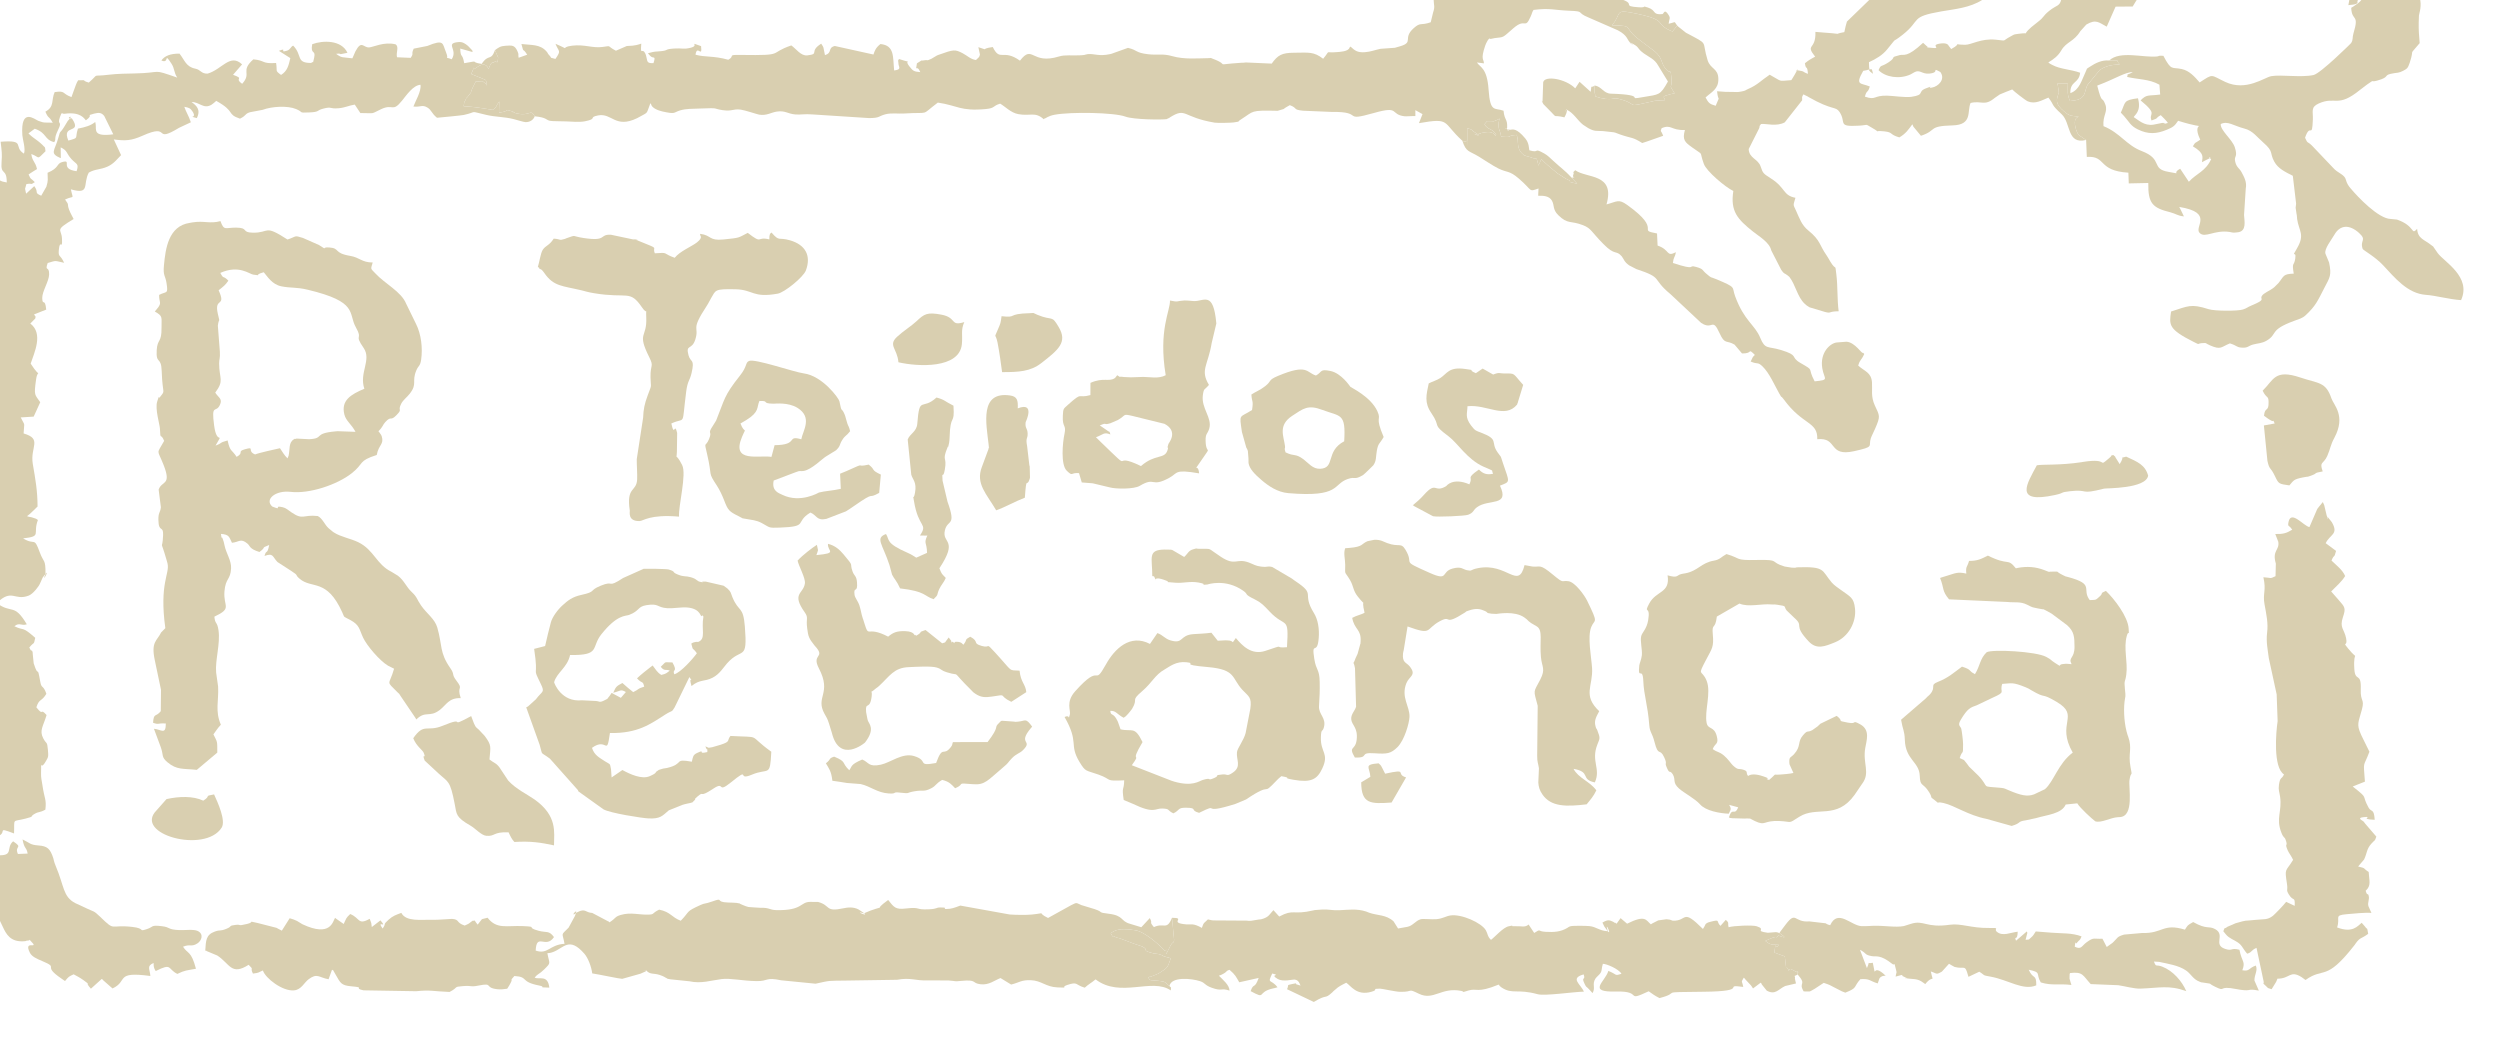 <svg width="233" height="98" viewBox="0 0 233 98" fill="none" xmlns="http://www.w3.org/2000/svg">
<g clip-path="url(#clip0_2_188)">
<mask id="mask0_2_188" style="mask-type:luminance" maskUnits="userSpaceOnUse" x="-496" y="-127" width="2477" height="2393">
<path d="M-496 -127H1980.08V2265.25H-496V-127Z" fill="white"/>
</mask>
<g mask="url(#mask0_2_188)">
<path fill-rule="evenodd" clip-rule="evenodd" d="M46.132 4.672L46.425 5.354C46.367 6.152 46.298 5.618 46.111 5.753C45.62 6.11 46.187 5.489 45.728 5.97L45.525 6.435C45.522 6.435 45.325 5.615 44.427 6.289C43.71 6.825 44.48 5.679 43.916 6.898L44.949 7.317C45.351 7.501 45.325 7.387 45.325 7.978C45.394 7.729 45.532 8.046 45.181 7.729C45.149 7.701 45.013 7.601 44.968 7.566L44.335 7.601C43.535 9.156 44.227 8.164 43.621 8.977C43.355 9.335 43.595 8.846 43.369 9.35C43.165 9.795 43.359 9.101 43.214 9.903C44.305 9.958 44.899 10.085 45.929 10.237C46.334 9.962 46.219 9.859 46.531 9.458L46.508 10.495C47.593 10.368 46.971 10.123 47.673 10.366C48.59 10.685 47.144 10.292 47.999 10.53C49.459 10.931 49.389 10.062 49.838 10.838C50.969 10.954 50.858 11.165 51.238 11.257C51.467 11.312 52.26 11.288 52.778 11.315C53.272 11.341 54.037 11.4 54.511 11.305C55.744 11.06 54.794 10.945 55.738 10.758C57.039 10.503 57.327 12.006 59.382 11.013C59.421 10.992 59.468 10.963 59.506 10.944C59.546 10.922 59.595 10.896 59.634 10.876C60.471 10.416 60.212 10.65 60.614 9.627C60.648 9.66 60.677 9.68 60.69 9.739C60.758 10.072 61.362 10.307 61.735 10.389C63.017 10.673 62.729 10.486 63.387 10.289C63.97 10.12 64.471 10.146 65.259 10.114C67.13 10.038 66.37 10.12 67.35 10.266C68.258 10.401 68.28 10.125 69.028 10.216C69.418 10.264 70.548 10.65 70.752 10.685C71.447 10.802 71.86 10.482 72.394 10.401C73.187 10.281 73.403 10.608 74.128 10.667C74.652 10.708 74.977 10.602 75.727 10.665L81.024 11.007C82.049 10.992 81.834 10.832 82.527 10.65C83.082 10.507 83.718 10.615 84.254 10.579C86.808 10.416 85.7 10.849 87.407 9.561C89.276 9.838 89.489 10.383 91.875 10.163C92.779 10.078 92.485 9.874 93.216 9.66C93.686 9.933 94.209 10.507 94.894 10.635C96.027 10.849 96.463 10.378 97.277 11.113C97.322 11.089 97.384 10.995 97.407 11.031C97.424 11.058 97.673 10.805 98.302 10.691C99.838 10.413 103.858 10.48 104.893 10.87C105.657 11.153 108.337 11.174 108.753 11.1C108.806 11.089 108.872 10.986 108.894 11.022C108.914 11.058 109 10.961 109.029 10.944C110.596 9.973 110.137 10.914 113.211 11.432C113.46 11.475 114.811 11.444 114.977 11.411C115.829 11.244 115.083 11.493 115.685 11.113C116.908 10.345 116.459 10.269 119.078 10.327L119.631 10.163C119.658 10.146 119.707 10.108 119.733 10.087C119.763 10.068 119.812 10.03 119.841 10.011C119.852 10.005 120.205 9.804 120.212 9.8C120.992 10.093 120.444 10.216 121.441 10.319L124.147 10.433C127.206 10.386 124.99 11.396 128.071 10.524C130.522 9.827 129.507 10.673 130.913 10.838C131.06 10.855 131.598 10.807 131.912 10.819V10.266L132.578 10.635L132.246 11.478C135.242 10.954 134.383 11.391 136.291 13.119C136.855 13.388 136.743 12.673 136.743 13.663V11.939C137.435 12.162 137.081 12.102 137.333 12.255C138.615 13.025 136.754 12.29 137.749 12.536C137.789 12.504 137.864 12.422 137.89 12.462C137.919 12.504 137.998 12.407 138.041 12.398C138.513 12.299 139.159 12.179 139.363 12.659C139.499 12.398 139.529 12.715 139.352 12.43C139.076 11.985 138.661 12.111 138.355 11.579C138.729 11.178 138.389 11.312 139.132 11.294C139.146 11.294 139.191 11.312 139.204 11.312L139.631 11.13C139.657 11.119 139.712 11.063 139.761 11.054L139.676 11.396C139.633 12.196 139.775 11.95 139.909 12.734C141.141 12.838 140.237 12.654 141.355 12.574C141.568 13.145 141.302 13.807 141.882 14.325C142.227 14.633 141.862 14.372 142.278 14.551C142.363 14.589 142.554 14.609 142.761 14.697C143.275 14.914 143.148 14.437 143.386 15.436L143.652 14.835C144.043 15.242 144.658 15.749 145.137 16.141L145.914 16.642C145.969 16.669 146.143 16.756 146.212 16.789C146.612 16.973 145.809 16.876 146.996 17.123L146.497 16.578C145.857 15.896 145.54 15.702 144.783 15.008C144.488 14.735 144.252 14.49 143.941 14.314C142.842 13.699 143.576 14.317 142.534 14.006C142.463 13.309 142.351 13.072 141.862 12.574C141.164 11.868 140.877 12.114 140.739 12.091C140.122 11.982 140.926 12.422 140.457 12.014C140.107 11.772 140.454 12.164 140.466 11.892C140.505 11.039 140.218 11.248 140.129 10.319C139.297 10.017 138.887 10.536 138.736 8.352C138.595 6.271 137.917 6.281 137.651 5.821L138.3 5.905C138.306 5.495 137.962 5.595 138.419 4.258C138.502 4.008 138.795 3.421 138.903 3.635L139.303 3.551C140.211 3.433 139.956 3.585 141.04 2.639C142.213 1.611 142.095 2.815 142.659 1.538C142.803 1.219 142.78 1.136 142.928 0.923C144.478 0.733 144.832 0.944 146.218 0.999C147.804 1.061 146.818 1.134 148.06 1.634L150.773 2.819C151.74 3.319 151.633 3.741 151.951 3.986C152.826 4.666 151.206 3.541 152.236 4.115C152.838 4.452 152.508 4.467 153.209 4.98C153.677 5.317 154.219 5.512 154.536 6.102L155.451 7.596C154.721 8.919 154.619 8.793 153.183 9.042C151.298 9.373 153.815 8.843 150.128 8.729C149.437 8.705 149.267 8.049 148.623 7.974C148.623 8.193 148.585 8.599 148.653 8.761C148.772 9.03 148.391 8.896 149.168 9.132L149.667 9.221C150.594 9.293 150.273 9.025 151.157 9.291C152.748 9.768 151.442 10.03 153.926 9.467C154.385 9.361 154.094 9.413 154.487 9.37C154.543 9.364 155.11 9.338 155.179 9.335C155.11 9.012 154.762 9.012 155.72 8.77C155.765 8.757 155.85 8.743 155.893 8.734C155.936 8.723 156.018 8.723 156.074 8.699C155.448 7.68 155.861 8.439 155.782 7.338C155.712 6.333 155.657 6.825 155.408 6.591C154.704 5.928 155.074 5.495 154.209 4.778L152.895 3.788C151.124 2.49 152.433 2.399 150.237 2.361C151.119 1.345 150.489 0.879 152.019 1.172C155.776 1.896 153.983 2.177 155.874 2.939L156.313 2.379C155.963 1.939 156.297 2.048 155.516 2.211C155.572 1.746 155.712 1.714 155.523 1.413C155.1 0.735 155.091 1.301 154.923 1.316C153.969 1.404 154.396 0.967 153.586 0.703C152.935 0.493 153.566 0.729 152.728 0.678C151.121 0.573 152.452 0.381 151.17 -0.046C150.279 -0.345 150.823 0.123 150.237 -0.477C149.38 -0.02 150.277 0.033 149.384 -0.093C149.168 -0.952 149.807 -1.097 148.218 -1.722C148.149 -1.751 147.713 -1.871 147.621 -1.871C147.041 -1.874 147.267 -1.756 146.533 -1.496C146.172 -2.706 145.599 -2.304 144.556 -2.655C143.039 -3.172 143.956 -3.092 142.541 -2.934C141.898 -2.864 140.788 -2.425 140.218 -2.235C139.676 -2.053 139.88 -2.176 139.319 -2.158C138.468 -2.134 139.084 -2.015 138.26 -1.851C137.605 -1.718 137.199 -1.686 136.799 -1.927C136.065 -2.366 133.826 -2.111 133.63 -1C133.539 -0.474 133.639 -1.188 133.643 -0.485C133.643 0.001 133.616 -0.462 133.622 0.053C133.63 0.516 133.76 0.592 133.56 1.183L133.344 2.074C132.374 2.417 132.419 2.03 131.755 2.627C130.683 3.589 131.817 3.929 130.467 4.32C130.405 4.338 130.215 4.391 130.156 4.409C130.109 4.42 130.054 4.441 130.011 4.452L128.661 4.549C128.189 4.643 127.747 4.83 127.196 4.866C126.501 4.909 126.268 4.713 125.869 4.341C125.842 4.379 125.793 4.387 125.774 4.449C125.665 4.812 124.83 4.836 124.61 4.856C123.388 4.968 124.069 4.588 123.318 5.477C122.434 4.792 121.972 4.907 120.618 4.915C119.457 4.921 119.091 5.137 118.523 5.928L116.112 5.821C115.768 5.867 115.984 5.831 115.728 5.847C112.799 6.04 114.87 6.157 112.995 5.462C112.654 5.337 113.048 5.413 112.667 5.419C111.641 5.43 110.379 5.559 109.239 5.229C108.373 4.977 107.898 5.158 107.016 5.056C105.772 4.909 106.066 4.681 105.128 4.461L103.584 5.014C103.546 5.023 103.49 5.038 103.45 5.046C102.402 5.272 101.999 4.985 101.375 5.044C101.328 5.05 101.19 5.088 101.137 5.097C101.026 5.114 101.166 5.129 100.754 5.152C99.931 5.199 99.265 5.088 98.708 5.261C96.09 6.066 96.282 4.083 95.06 5.654C93.458 4.508 93.218 5.8 92.527 4.383C91.203 4.567 92.311 4.736 91.183 4.396L91.33 5.088C91.285 5.35 91.177 5.375 90.96 5.592C90.472 5.536 90.148 5.185 89.731 4.968C89 4.59 88.906 4.599 87.473 5.111C87.424 5.129 87.371 5.149 87.325 5.17L86.808 5.477C86.221 5.741 86.614 5.54 86.136 5.622C85.606 5.711 86.174 5.48 85.457 5.903C85.3 6.853 85.425 5.903 85.772 6.722C85.159 6.673 85.09 6.602 84.779 6.216C84.101 5.373 85.395 6.031 83.784 5.498C83.616 5.808 83.737 5.554 83.733 5.899C83.731 6.245 84.098 6.467 83.336 6.568C83.202 5.322 83.403 4.233 82.055 4.104C81.61 4.455 81.521 4.736 81.407 5.082L77.805 4.286C77.107 4.459 77.614 4.913 76.886 5.137L76.742 4.426C76.727 4.387 76.697 4.332 76.684 4.3L76.536 4.069C75.347 4.827 76.448 5.02 75.242 5.162C74.645 5.231 74.212 4.558 73.75 4.233C71.541 4.985 73.268 5.181 69.113 5.12C67.675 5.099 68.572 5.188 67.877 5.569C66.478 5.179 65.738 5.352 64.822 5.099C64.964 4.098 65.472 5.48 65.341 4.3C64.062 3.843 65.275 4.227 64.364 4.452C63.672 4.622 63.597 4.47 62.836 4.522C61.879 4.59 62.355 4.683 61.666 4.763C60.939 4.845 61.218 4.742 60.385 4.962L60.578 5.185C60.893 5.554 61.152 5.076 60.906 5.882C60.218 5.922 60.362 5.679 60.224 5.231C60.218 5.205 60.208 5.149 60.197 5.124C59.874 4.254 59.661 5.369 59.769 4.066C59.044 4.324 58.694 4.25 58.411 4.29L57.405 4.727C56.512 4.274 57.061 4.244 56.183 4.373C55.232 4.511 54.49 4.115 53.322 4.257C52.034 4.415 53.361 4.757 51.771 4.081C52.077 4.875 52.339 4.655 51.766 5.492C51.086 5.29 51.558 5.53 51.162 5.117C51.001 4.947 51.12 5.006 50.926 4.786C50.32 4.104 49.536 4.218 48.596 4.101C48.871 5.111 48.622 4.294 49.136 5.099L48.337 5.383C48.264 5.068 48.396 5.129 48.215 4.748C47.951 4.178 47.691 4.233 47.15 4.262C46.612 4.294 46.486 4.423 46.128 4.672H46.132Z" fill="#D9CFB0"/>
<path fill-rule="evenodd" clip-rule="evenodd" d="M108.99 91.901C108.577 91.555 108.633 91.489 108.069 91.424C107.085 91.31 107.253 91.453 107.019 91.113C107.072 91.078 107.168 90.999 107.2 91.046L107.836 90.795C107.876 90.776 107.925 90.753 107.961 90.733C107.997 90.715 108.046 90.685 108.078 90.666C108.112 90.645 108.158 90.613 108.19 90.592C108.918 90.13 108.807 90.108 109.121 89.315L108.475 89.128C108.429 89.108 108.324 89.034 108.275 89.017L108.033 88.931C107.987 88.92 107.927 88.918 107.878 88.905L107.531 88.861C106.228 88.54 107.204 88.582 106.436 88.205C106.424 88.2 105.883 88.027 105.712 87.962L104.359 87.449C104.306 87.438 104.083 87.4 103.955 87.329C103.317 86.984 103.978 87.73 103.519 86.976C103.989 86.63 104.412 86.547 105.358 86.636L105.939 86.72C106.669 86.896 107.925 87.915 108.462 88.525C108.825 88.935 108.622 87.947 108.684 88.925L108.941 88.43C109.328 87.567 109.354 88.044 109.428 87.616L109.232 85.537C108.735 86.755 108.492 85.958 107.544 86.406C107.049 85.827 107.476 86.134 107.161 85.566L106.371 86.419L105.312 86.096C104.421 85.857 104.755 85.331 103.334 85.162C102.212 85.027 102.952 85.04 101.992 84.72C101.943 84.703 101.89 84.69 101.838 84.675L100.793 84.357C100.249 84.134 100.416 84.078 99.832 84.362L97.679 85.555C96.513 85.001 97.708 85.074 96.171 85.235C95.644 85.288 94.684 85.273 94.1 85.23L89.499 84.4C89.469 84.407 88.846 84.667 88.529 84.696C87.436 84.791 88.68 84.574 87.636 84.576C87.204 84.576 87.4 84.708 86.594 84.746C85.218 84.817 85.89 84.504 84.416 84.673C83.451 84.785 83.324 84.561 82.777 83.877C81.17 85.045 82.852 84.269 81.14 84.863L80.515 85.121C79.292 84.772 81.578 85.733 80.128 84.834C80.106 84.819 80.056 84.785 80.034 84.77C79.513 84.483 78.929 84.584 78.608 84.652C76.854 85.025 77.455 84.386 76.248 84.063L75.516 84.055C74.561 84.055 74.829 84.878 72.352 84.823C71.718 84.808 71.693 84.576 70.906 84.609C70.892 84.609 69.814 84.547 69.752 84.532C69.605 84.506 69.441 84.43 69.214 84.342C68.663 84.128 69.245 84.251 68.635 84.149C68.555 84.134 68.012 84.119 67.878 84.116C66.549 84.084 67.546 83.607 66.399 84.011C65.612 84.287 65.743 84.141 65.301 84.339C63.846 84.998 64.353 84.884 63.445 85.815C62.548 85.464 62.522 85.004 61.434 84.778C60.719 85.124 61.017 85.22 60.468 85.241C59.526 85.279 58.812 84.992 57.842 85.276C57.287 85.441 57.432 85.557 56.803 85.965C56.764 85.933 56.701 85.838 56.681 85.87L55.197 85.086C54.548 85.057 54.574 84.617 53.811 85.016C52.873 85.736 54.096 84.26 53.575 85.385L52.992 86.459C52.227 87.238 52.414 86.837 52.614 87.962C51.202 88.046 51.074 88.987 49.926 88.595C50.002 86.881 50.866 88.481 51.631 87.335C51.155 86.691 50.955 86.949 50.205 86.75C48.92 86.406 50.222 86.381 48.744 86.313C47.217 86.243 46.298 86.638 45.442 85.532C44.659 85.763 45.108 85.475 44.519 86.175C44.04 85.602 44.45 85.847 44.049 85.809C43.611 86.138 43.788 86.041 43.309 86.263C42.461 85.98 42.877 85.695 42.123 85.64C42.027 85.634 40.779 85.745 40.284 85.728C39.271 85.692 37.849 85.938 37.403 85.08C36.925 85.258 36.617 85.355 36.216 85.716C35.617 86.254 36.06 85.994 35.657 86.541C35.038 85.651 36.194 86.638 35.457 85.777C35.093 86.081 34.949 86.149 34.651 86.4L34.604 86.041C34.595 86.012 34.572 85.948 34.562 85.915C34.553 85.883 34.519 85.809 34.51 85.777C34.5 85.745 34.48 85.677 34.451 85.634C33.333 86.261 33.566 85.547 32.639 85.188C32.222 85.583 32.3 85.56 32.031 86.114L31.334 85.628C31.311 85.61 31.268 85.566 31.229 85.543C31.019 85.857 30.838 87.382 28.187 86.14L27.681 85.832C27.475 85.724 27.253 85.654 26.998 85.579L26.267 86.737C26.093 86.659 25.782 86.478 25.771 86.474L24.006 86.022C22.969 85.804 23.805 85.923 23.035 86.11C22.072 86.345 22.546 86.132 21.963 86.199C21.266 86.277 21.685 86.325 21.128 86.553C20.462 86.828 20.583 86.621 20.017 86.823C19.193 87.121 19.193 87.643 19.129 88.595C19.174 88.621 19.254 88.591 19.276 88.647L20.252 89.055C21.423 89.813 21.54 90.964 23.173 89.919C23.73 90.457 23.261 90.123 23.575 90.738C24.224 90.656 24.021 90.639 24.503 90.449C24.726 91.166 26.335 92.408 27.411 92.302C28.095 92.235 28.342 91.574 28.778 91.255C29.576 90.67 29.698 91.096 30.622 91.268L30.944 90.379C31.055 90.434 31.087 90.451 31.098 90.514L31.3 90.867C31.723 91.603 31.793 91.84 32.727 91.922C34.14 92.045 32.871 92.085 33.881 92.299L38.793 92.382C40.147 92.238 40.364 92.395 41.901 92.45C42.782 91.995 42.218 91.977 43.13 91.907C44.043 91.834 43.821 92.013 44.585 91.857C46.046 91.565 45.086 92.045 46.335 92.194C46.66 92.233 46.947 92.194 47.272 92.15C47.471 91.842 47.481 91.819 47.606 91.579C47.832 91.145 47.453 91.494 47.94 90.964C49.311 91.046 48.412 91.491 50.255 91.852C50.995 91.995 49.956 92.019 51.198 92.047C51.051 90.806 50.271 91.329 49.832 91.116C50.136 90.721 50.241 90.824 50.719 90.349C51.391 89.681 51.208 89.881 51.015 88.838C51.34 88.817 51.444 88.765 51.54 88.73C52.545 88.369 53.037 87.248 54.468 88.893C54.807 89.283 55.114 90.083 55.197 90.721C55.784 90.806 57.816 91.24 57.992 91.228L59.69 90.75C61.325 90.068 59.035 90.757 60.208 90.421C60.598 90.87 60.883 90.666 61.489 90.867C61.876 90.996 62.033 91.116 62.037 91.119C62.48 91.301 61.81 91.137 62.476 91.271L64.259 91.456C65.35 91.702 66.301 91.368 67.249 91.251C68.1 91.145 69.148 91.418 70.509 91.439C71.656 91.456 71.295 91.048 72.816 91.365L76.011 91.681C77.477 91.357 77.136 91.418 78.867 91.389L83.606 91.316C84.903 91.078 85.299 91.426 86.496 91.371L88.394 91.38C89.246 91.441 88.846 91.491 89.56 91.421C91.131 91.271 90.504 91.629 91.397 91.734C92.167 91.825 92.688 91.371 93.247 91.154L94.238 91.76C94.991 91.582 95.165 91.322 96.067 91.354C97.053 91.386 97.47 91.981 98.544 92.025C99.743 92.074 98.79 92.027 99.443 91.808C100.491 91.453 100.177 91.787 101.1 92.053C101.415 91.755 101.701 91.617 102.11 91.278C104.417 93.049 107.357 91.096 109.118 92.308C109.128 91.895 109.212 92.144 108.99 91.901Z" fill="#D9CFB0"/>
<path fill-rule="evenodd" clip-rule="evenodd" d="M109.232 85.537L109.428 87.616C109.353 88.045 109.328 87.567 108.941 88.431L108.684 88.925C108.622 87.948 108.825 88.935 108.462 88.524C107.924 87.916 106.668 86.896 105.938 86.721L105.358 86.635C104.411 86.547 103.988 86.63 103.519 86.975C103.978 87.731 103.317 86.985 103.955 87.329C104.083 87.4 104.306 87.438 104.359 87.45L105.711 87.962C105.883 88.026 106.423 88.199 106.436 88.205C107.204 88.583 106.227 88.539 107.531 88.861L107.878 88.905C107.927 88.917 107.986 88.92 108.033 88.931L108.275 89.016C108.324 89.034 108.429 89.108 108.475 89.128L109.12 89.315C108.807 90.109 108.917 90.13 108.19 90.592C108.158 90.613 108.111 90.645 108.078 90.666C108.046 90.686 107.997 90.715 107.961 90.734C107.924 90.753 107.875 90.776 107.835 90.795L107.2 91.046C107.167 91 107.072 91.078 107.019 91.114C107.253 91.453 107.085 91.31 108.069 91.424C108.632 91.488 108.577 91.555 108.99 91.901C109.16 90.993 111.052 91.186 111.851 91.448C112.343 91.608 112.254 91.817 112.942 92.062C113.944 92.422 113.746 92.045 114.593 92.324C114.578 91.794 113.964 91.31 113.601 90.935L113.794 90.867C114.48 90.55 114.158 90.516 114.593 90.388C115.15 90.867 115.186 91.015 115.498 91.549L117.308 91.143C116.918 92.252 116.846 91.545 116.56 92.374C118.087 93.199 117.061 92.469 118.661 92.118C118.694 92.112 118.762 92.098 118.792 92.091L119.064 92.015C118.452 91.201 118.078 91.762 118.573 90.73C119.481 90.97 118.235 90.753 119.091 91.245C119.583 91.53 120.476 91.281 120.618 91.293C120.972 91.321 121.07 91.521 121.211 91.857C121.146 91.846 120.925 91.764 120.883 91.755C120.638 91.72 121.058 91.57 120.434 91.711C119.841 91.849 120.166 91.737 119.953 92.195L122.447 93.383C123.787 92.572 123.387 93.201 124.176 92.482C124.206 92.452 124.239 92.408 124.269 92.382L124.688 92.028C125.02 91.796 125.186 91.747 125.468 91.588C125.888 91.857 126.422 92.83 127.805 92.437C128.586 92.215 127.724 92.156 128.611 92.141C128.809 92.14 130.04 92.429 130.483 92.437C131.801 92.467 131.122 92.074 132.245 92.619C133.609 93.281 134.314 91.986 136.176 92.349C136.57 92.429 136.085 92.549 136.858 92.315C137.663 92.072 137.641 92.596 139.67 91.766C139.942 91.916 139.513 91.705 139.859 91.966C139.879 91.978 139.925 92.019 139.948 92.036C140.965 92.703 141.401 92.133 143.308 92.66C143.963 92.841 146.542 92.452 147.618 92.42C147.31 91.702 146.291 91.181 147.597 90.814C147.814 91.445 147.316 90.935 147.697 91.722C147.856 92.053 147.831 91.91 148.056 92.156C148.139 92.244 148.385 92.501 148.424 92.558C148.732 92.039 148.349 91.758 148.696 91.204C148.718 91.169 148.762 91.128 148.784 91.096L149.089 90.785C149.115 90.751 149.151 90.709 149.174 90.671C149.328 90.42 149.247 90.261 149.387 89.828C149.706 89.822 150.839 90.288 151.122 90.753C150.442 90.983 150.761 90.832 149.899 90.489C149.594 91.523 147.864 92.487 150.642 92.412C153.183 92.344 151.39 93.445 153.658 92.387C154.016 92.625 154.15 92.765 154.664 93.022C156.876 92.446 154.222 92.476 158.764 92.431C163.257 92.39 160.384 91.702 162.47 91.981C162.366 91.374 162.225 91.626 162.519 91.12C162.553 91.152 162.598 91.161 162.612 91.219L162.97 91.606C163.195 91.866 163.123 91.714 163.382 92.123L164.099 91.585C164.162 91.656 164.186 91.679 164.197 91.749L164.66 92.326C165.473 92.775 165.751 92.176 166.384 91.895L167.387 91.658C167.38 91.612 167.278 91.245 167.286 91.204C167.361 90.73 166.927 91.161 167.545 90.823C167.197 90.065 168.109 91.029 167.134 90.425C166.472 90.014 166.925 90.886 166.608 90.244C166.575 90.174 166.479 90.238 166.467 90.212L166.345 89.136L165.368 88.777C165.545 87.418 165.401 88.68 165.777 88.055C164.966 88.055 164.919 87.983 164.533 87.696C164.594 87.654 164.677 87.625 164.739 87.596C164.798 87.57 164.867 87.534 164.939 87.506C166.001 87.046 165.264 87.652 165.741 87.192C166.908 87.643 165.893 87.002 165.847 86.963L165.627 86.89C165.604 86.888 165.535 86.875 165.506 86.875L164.758 86.934C163.434 86.753 164.687 86.639 163.72 86.326C163.346 86.204 161.56 86.272 161.107 86.419C160.996 86.026 161.203 86.035 160.842 85.733L160.348 86.29C159.898 85.87 160.406 85.657 159.409 85.912L159.187 85.976C158.86 86.123 158.996 86.178 158.715 86.579C156.729 84.603 157.296 85.851 155.929 85.809C155.749 85.803 155.851 85.71 155.313 85.674C155.303 85.674 154.552 85.78 154.548 85.78L153.99 86.064C153.956 86.081 153.907 86.126 153.861 86.149C153.399 85.775 153.386 85.218 151.645 86.088L151.039 85.57L150.667 86.088C150.587 86.058 150.529 85.959 150.508 85.997C150.486 86.032 150.403 85.935 150.374 85.923C150.02 85.775 149.908 85.654 149.347 85.984L149.521 86.349C150.558 87.894 149.434 85.435 149.853 86.791C149.033 86.75 148.8 86.377 148.118 86.311C147.807 86.281 146.591 86.263 146.372 86.326C146.346 86.334 146.291 86.354 146.266 86.362C146.244 86.372 146.193 86.404 146.172 86.413C146.149 86.425 146.104 86.463 146.084 86.474C145.447 86.86 144.819 86.89 144.042 86.846C143.242 86.803 143.672 86.521 142.987 86.952L142.466 86.164C142.128 86.468 141.829 86.298 141.174 86.322C140.555 86.345 141.38 86.172 140.606 86.33C140.083 86.44 139.341 87.312 138.958 87.596C138.614 87.262 138.673 87.034 138.48 86.7C138.073 85.997 136.198 85.165 135.182 85.32C134.743 85.387 134.465 85.616 133.887 85.666C133.429 85.707 132.63 85.608 132.404 85.674C131.915 85.818 131.683 86.284 131.165 86.381L130.299 86.536L129.883 85.874C129.196 85.227 128.333 85.334 127.599 85.062L127.32 84.952C126.436 84.667 125.658 84.799 124.849 84.831C124.056 84.863 123.954 84.737 123.2 84.77L122.538 84.819C122.505 84.826 122.451 84.837 122.417 84.846C120.431 85.311 120.614 84.684 119.225 85.422L118.684 84.826C118.31 85.22 118.284 85.425 117.735 85.619C117.472 85.71 117.367 85.693 117.357 85.693L116.613 85.815C116.187 85.836 116.557 85.824 116.183 85.803L113.073 85.783C113.024 85.78 112.958 85.768 112.915 85.763C112.866 85.757 112.788 85.733 112.749 85.727C112.709 85.722 112.637 85.693 112.579 85.686C112.145 86.126 112.22 85.9 112.014 86.48C111.182 86.014 111.018 86.191 110.589 86.155C108.819 86.009 110.621 85.541 109.232 85.537Z" fill="#D9CFB0"/>
<path fill-rule="evenodd" clip-rule="evenodd" d="M215.239 49.126C214.688 49.015 213.527 47.506 213.291 48.643C213.189 49.122 213.348 48.947 213.544 49.251C213.561 49.278 213.619 49.322 213.636 49.367C213.055 49.723 212.77 49.777 212.056 49.77L212.337 50.496C212.466 51.307 211.741 51.27 212.109 52.529L212.079 53.701C211.496 53.969 211.79 53.853 210.948 53.8C211.237 55.077 210.867 55.288 211.053 56.319C211.229 57.285 211.407 58.079 211.295 58.963C211.187 59.836 211.361 60.581 211.454 61.345L212.187 64.725C212.19 64.772 212.19 64.819 212.19 64.866L212.275 67.217C212.122 68.201 211.837 71.528 212.868 72.176C212.643 72.676 212.515 72.358 212.4 73.13C212.328 73.644 212.44 73.795 212.505 74.252C212.702 75.643 212.089 76.25 212.626 77.606C212.827 78.106 212.643 77.656 212.832 77.992C212.892 78.098 212.947 77.998 213.07 78.414C213.223 78.933 212.904 78.522 213.215 79.255C213.331 79.521 213.551 79.77 213.717 80.139C213.017 81.294 212.908 80.851 213.147 82.383C213.246 83.02 213.036 82.895 213.315 83.356C213.744 84.07 213.905 83.475 213.865 84.426L213.07 84.052C212.859 84.342 211.988 85.233 211.837 85.353C211.309 85.765 210.991 85.645 210.181 85.735C209.037 85.864 209.566 85.703 208.358 86.046L207.585 86.381C207.293 86.63 207.365 86.336 207.215 86.797C207.654 87.364 207.723 87.356 208.382 87.725C208.998 88.07 208.936 88.31 209.437 88.885C209.909 88.747 209.755 88.583 210.306 88.34L210.974 91.485C211.02 91.775 210.778 91.517 211.171 91.884C211.499 92.191 211.243 92.024 211.714 92.195L212.135 91.513C212.154 91.471 212.181 91.401 212.198 91.365C212.213 91.327 212.23 91.26 212.256 91.213C213.442 91.222 213.41 90.384 214.505 91.067L214.875 91.336C216.611 90.086 216.727 91.544 219.398 88.138C219.424 88.106 219.457 88.064 219.479 88.032C219.505 87.998 219.532 87.95 219.555 87.918C219.974 87.332 220.068 87.517 220.714 87.034C220.574 86.266 220.702 86.77 220.4 86.334L220.108 86.003C219.736 86.301 219.262 86.993 217.818 86.436C218.145 85.496 217.48 85.317 218.69 85.205C219.296 85.15 220.502 85.03 221.016 85.085L220.738 84.459C220.633 84.128 220.856 83.841 220.761 83.485C220.672 83.164 220.636 83.575 220.482 83.018C221.027 82.529 220.8 82.066 220.761 81.267C220.151 80.874 220.574 80.95 219.778 80.757L220.331 80.107C220.629 79.495 220.542 79.141 221.027 78.613C221.429 78.168 221.295 78.467 221.475 77.971L220.44 76.77C220.417 76.738 220.38 76.692 220.361 76.662C220.342 76.633 220.302 76.59 220.282 76.563C220.237 76.493 219.561 76.223 220.312 76.156C221.312 76.071 219.748 76.341 221.322 76.405C221.259 75.315 221.001 75.719 220.751 75.269C220.053 74.009 220.791 74.501 219.387 73.391C219.362 73.373 219.309 73.333 219.276 73.3L220.41 72.849C220.257 70.772 220.249 71.613 220.83 70.061L220.104 68.587C220.089 68.547 220.066 68.499 220.046 68.459C219.604 67.486 219.81 67.326 220.134 66.11C220.397 65.123 219.978 65.425 220.023 64.241C220.085 62.605 219.505 63.603 219.424 62.367C219.289 60.314 219.959 61.805 218.824 60.416C218.263 59.732 218.828 60.349 218.657 59.485C218.49 58.626 218.018 58.519 218.365 57.505C218.637 56.706 218.556 56.588 218.001 55.962L217.265 55.124C217.752 54.62 218.227 54.242 218.568 53.686C218.326 53.112 217.75 52.687 217.297 52.244C217.563 51.584 217.523 52.128 217.722 51.345L216.755 50.625C217.159 49.777 217.992 49.819 217.327 48.669L217.149 48.443C216.542 47.638 217.234 48.992 216.842 48.025L216.619 47.09C216.602 47.041 216.568 46.979 216.555 46.941C216.539 46.903 216.517 46.839 216.484 46.794L216.011 47.374C215.989 47.406 215.966 47.457 215.945 47.489L215.239 49.126Z" fill="#D9CFB0"/>
<path fill-rule="evenodd" clip-rule="evenodd" d="M155.418 53.619C155.684 55.308 154.356 55.025 153.707 56.251C153.152 57.298 153.858 56.331 153.609 57.813C153.467 58.63 153.058 58.929 152.963 59.276C152.842 59.725 153.071 60.516 153.022 61.06C152.986 61.435 152.799 61.849 152.782 62.01C152.629 63.49 153.097 62.044 153.156 63.471C153.213 64.845 153.564 65.641 153.713 67.592C153.77 68.286 153.979 68.269 154.205 69.171C154.562 70.574 154.684 69.671 155.097 70.568C155.425 71.279 155.123 71.001 155.314 71.463C155.612 72.2 155.601 71.757 155.835 72.073C155.854 72.103 155.89 72.146 155.91 72.178C156.207 72.7 155.85 72.911 156.476 73.483C156.935 73.897 157.994 74.448 158.442 74.963C158.971 75.573 160.292 75.807 161.121 75.837C161.272 75.482 161.419 75.427 161.151 75.011L161.999 75.242C161.651 76.115 161.465 75.134 161.134 76.179C161.399 76.305 161.078 76.194 161.459 76.259L162.622 76.291C162.665 76.291 162.724 76.282 162.765 76.282C163.303 76.303 162.93 76.223 163.549 76.519C164.598 77.019 164.297 76.449 165.853 76.519C167.085 76.575 166.604 76.821 167.693 76.126C169.324 75.087 171.15 76.443 172.848 74.079L173.532 73.075C174.349 72.018 173.588 71.188 173.841 69.715C173.962 69.001 174.306 68.073 173.437 67.543C172.49 67.018 173.172 67.534 172.221 67.349C171.064 67.127 171.936 67.281 171.176 66.719L169.662 67.452C169.649 67.463 169.442 67.663 169.38 67.715L168.905 68.049C168.391 68.322 168.514 67.984 168.046 68.521C167.488 69.153 167.904 69.522 167.2 70.296C166.883 70.642 166.732 70.494 166.768 71.115C166.771 71.157 166.785 71.209 166.79 71.25L167.147 72.041C166.837 72.123 166.099 72.176 165.969 72.184C165.08 72.261 165.722 71.994 164.88 72.689C164.217 72.495 165.319 72.683 164.33 72.352C164.07 72.263 163.311 72.026 162.92 72.32C162.678 72.026 162.95 71.906 162.543 71.76C162.006 71.566 162.055 71.847 161.507 71.338C161.344 71.186 161.036 70.714 160.675 70.418C160.177 70.008 160.105 70.161 159.626 69.815C159.835 69.23 160.219 69.414 160 68.596C159.751 67.645 159.184 68.028 159.056 67.364C158.846 66.266 159.501 64.56 159.059 63.45C158.601 62.3 158.132 63.158 159.052 61.406C159.557 60.446 159.741 60.296 159.633 59.131C159.528 57.986 159.856 58.779 160.009 57.464L162.117 56.251C162.939 56.62 164.183 56.243 165.106 56.334C165.391 56.361 165.246 56.304 165.676 56.369C166.62 56.504 166.197 56.5 166.522 56.901L167.223 57.575C168.206 58.433 167.043 58.158 168.576 59.787C169.324 60.575 170.092 60.235 171.006 59.869C172.303 59.353 173.024 57.959 172.886 56.712C172.775 55.689 172.461 55.631 171.553 54.968C171.379 54.839 170.953 54.564 170.713 54.284C169.754 53.148 170.137 52.798 167.606 52.869C166.817 52.893 168.013 52.95 166.975 52.903C166.915 52.901 166.367 52.81 166.339 52.802C164.854 52.369 166.007 52.143 163.73 52.189C161.629 52.236 162.331 52.052 160.908 51.639C160.428 51.894 160.298 52.157 159.741 52.251C158.534 52.453 158.27 53.206 157.069 53.433C157.004 53.446 156.952 53.448 156.887 53.463C156.824 53.475 156.771 53.484 156.709 53.498C156.227 53.61 156.418 53.912 155.418 53.619Z" fill="#D9CFB0"/>
<path fill-rule="evenodd" clip-rule="evenodd" d="M125.377 51.094C125.19 51.538 125.373 52.099 125.373 52.644C125.37 53.666 125.281 53.152 125.822 54.06C126.166 54.644 126.091 55.03 126.538 55.589C127.467 56.761 126.795 55.504 127.176 57.104C126.895 57.286 126.459 57.343 126.026 57.584C126.223 58.692 126.878 58.635 126.81 59.767C126.783 60.226 126.812 59.813 126.73 60.203L126.527 60.94C126.495 61.028 126.343 61.336 126.336 61.348C126.042 62.203 126.115 61.348 126.285 62.276L126.387 65.865C126.274 66.256 125.908 66.555 125.934 67.018C125.97 67.594 126.58 67.782 126.44 68.959C126.317 69.99 125.623 69.493 126.274 70.603C127.718 70.65 126.567 70.096 128.113 70.205C129.29 70.287 129.627 70.234 130.231 69.646C130.903 68.989 131.345 67.381 131.365 66.813C131.401 65.823 130.556 64.997 131.069 63.685C131.336 63.005 132.06 62.941 131.374 62.097C131.067 61.719 130.673 61.787 130.762 60.891C130.765 60.83 130.814 60.649 130.827 60.589L131.184 58.386C133.544 59.243 132.793 58.648 134.2 57.892C135.37 57.265 134.446 58.419 136.53 57.089C136.772 56.934 136.472 57.039 136.924 56.891C137.605 56.665 137.952 56.752 138.369 56.934C138.783 57.116 138.405 57.116 139.025 57.198L139.457 57.218C139.568 57.214 141.161 56.9 142.072 57.55C142.485 57.841 142.295 57.789 142.702 58.071L143.22 58.375C143.829 58.736 143.474 59.76 143.616 61.251C143.701 62.179 144.071 62.332 143.55 63.34C142.891 64.607 142.908 64.227 143.314 65.782L143.265 70.442C143.259 71.048 143.37 71.168 143.429 71.602L143.37 72.926C143.397 73.342 143.485 73.646 143.741 74.024C144.547 75.221 145.995 75.187 147.876 74.963C148.215 74.545 148.513 74.226 148.778 73.661C148.194 72.837 147.086 72.51 146.654 71.657C148.326 71.947 147.246 72.639 148.64 72.92C149.223 71.619 148.251 70.963 148.88 69.376C149.109 68.796 149.161 68.82 148.864 68.046C148.692 67.613 148.856 68.234 148.7 67.674C148.541 67.115 148.82 66.737 149.047 66.283C147.463 64.784 148.486 63.949 148.381 62.262C148.315 61.231 147.932 59.362 148.303 58.442C148.628 57.632 149.026 58.252 147.92 55.982C147.677 55.484 146.805 54.269 146.193 54.172C145.464 54.056 145.832 54.468 144.737 53.562C143.472 52.515 143.593 52.872 142.826 52.802C142.823 52.802 142.115 52.672 142.089 52.667C141.496 55.027 140.49 52.418 137.76 52.948C136.946 53.106 137.265 53.258 136.717 53.142C136.317 53.056 136.208 52.766 135.39 52.986C134.273 53.281 135.052 54.193 133.276 53.404C130.401 52.127 131.879 52.728 131.001 51.252C130.559 50.512 130.414 51.026 129.306 50.622C128.913 50.482 128.716 50.292 128.086 50.309L127.457 50.438C126.865 50.679 127.071 50.957 125.77 51.065L125.505 51.086C125.481 51.086 125.419 51.082 125.377 51.094Z" fill="#D9CFB0"/>
<path fill-rule="evenodd" clip-rule="evenodd" d="M165.847 86.963C165.893 87.001 166.909 87.642 165.742 87.192C165.264 87.651 166.001 87.046 164.939 87.505C164.866 87.535 164.798 87.57 164.739 87.596C164.677 87.625 164.594 87.655 164.532 87.696C164.919 87.983 164.966 88.056 165.778 88.056C165.402 88.679 165.545 87.417 165.368 88.776L166.344 89.137L166.467 90.211C166.48 90.237 166.575 90.173 166.607 90.243C166.925 90.885 166.472 90.015 167.135 90.425C168.109 91.029 167.197 90.066 167.545 90.824C168.446 91.852 167.564 91.51 168.105 92.4C168.842 92.385 168.495 92.505 169.121 92.162L169.97 91.603C170.514 91.776 170.595 91.834 170.982 92.042L171.658 92.388C171.704 92.409 171.779 92.438 171.819 92.451C171.858 92.47 171.926 92.499 171.983 92.516C173.179 92.05 172.71 91.998 173.392 91.257C174.283 91.196 174.26 91.433 175.004 91.655C175.172 91.242 175.085 91.132 175.453 90.97L175.643 90.938C175.657 90.935 175.712 90.947 175.742 90.935C174.356 89.591 174.929 91.539 174.543 89.728C173.917 89.874 174.339 89.458 173.998 90.226L173.35 88.522C174.047 88.888 173.72 88.973 174.443 89.11C174.873 89.192 175.213 88.926 176.38 89.851C176.601 90.027 176.505 89.529 176.688 90.294C176.81 90.8 176.754 90.469 176.669 91.02C177.669 90.739 177.086 90.917 177.403 91.008C177.433 91.016 177.483 91.052 177.511 91.061C177.541 91.07 177.587 91.105 177.62 91.117C178.262 91.336 176.855 91.061 177.99 91.216C178.21 91.248 178.655 91.214 179.058 91.456L179.308 91.626C179.334 91.647 179.386 91.691 179.433 91.717C180.218 90.739 180.222 91.772 179.95 90.539C180.546 90.727 180.412 90.885 180.988 90.551L181.647 89.823C181.687 89.849 182.136 90.112 182.166 90.118C183.11 90.37 183.122 89.825 183.42 90.906C183.431 90.935 183.44 90.999 183.46 91.041L184.47 90.564C185.056 90.923 184.679 90.874 185.548 91.029C187.167 91.322 188.563 92.358 189.78 91.834C189.799 90.731 189.48 91.319 189.078 90.379C190.32 90.642 189.701 90.735 190.202 91.562C191.245 91.887 191.906 91.653 193.056 91.799C193.053 91.79 192.886 91.263 192.88 91.207L192.889 90.798C192.893 90.773 192.906 90.724 192.925 90.689C194.145 90.539 194.115 90.917 194.855 91.717L197.422 91.822C198.038 91.911 198.897 92.16 199.484 92.139C201.26 92.082 202.119 91.782 203.76 92.373C203.364 91.445 202.521 90.473 201.515 90.089C200.9 89.855 200.968 90.191 200.745 89.616L201.23 89.646C202.021 89.823 203.059 89.969 203.741 90.452C203.773 90.475 203.82 90.507 203.852 90.534C204.239 90.851 204.436 91.286 205.006 91.495C205.406 91.639 204.868 91.495 205.415 91.588C206.386 91.755 205.595 91.542 206.458 91.969C207.56 92.508 206.579 91.814 208.44 92.183L208.774 92.242C209.931 92.409 209.365 92.097 210.524 92.327L210.112 91.383C210.105 90.821 210.447 90.469 210.243 89.989C209.544 90.224 209.699 90.557 208.985 90.428C209.306 89.591 208.939 89.684 208.716 88.518C207.887 88.299 208.087 88.677 207.379 88.436C206.22 88.044 207.438 87.14 206.458 86.597C205.819 86.249 205.727 86.676 204.403 85.935C203.822 86.266 203.928 86.205 203.635 86.644C201.571 86.011 201.574 87.022 199.661 86.954L197.963 87.104C197.258 87.311 197.406 87.393 196.894 87.868L196.348 88.259L195.947 87.488C195.134 87.535 195.173 87.311 194.479 87.816C193.994 88.164 193.994 88.537 193.367 88.234C193.476 87.344 193.341 88.212 193.614 87.816C193.761 87.605 193.843 87.702 194 87.273C193.118 86.931 192.142 87.005 191.228 86.928L189.733 86.811C189.563 87.089 189.474 87.224 189.317 87.356C188.976 87.642 189.242 87.535 188.785 87.59L188.946 86.952C188.94 86.922 188.927 86.855 188.897 86.811L187.891 87.678C187.694 87.098 188.026 87.825 188.051 86.834C187.392 86.905 186.669 87.288 186.131 86.861C185.729 86.542 186.564 86.466 185.317 86.486C183.765 86.509 182.739 86.041 181.743 86.184C179.481 86.513 179.321 85.715 178.094 86.103L177.436 86.31C176.646 86.462 175.597 86.243 174.536 86.287C174.277 86.298 173.782 86.331 173.506 86.319C172.506 86.275 171.297 84.67 170.573 86.228C170.275 86.167 170.18 86.064 170.154 86.052L168.626 85.874C167.188 86 167.423 84.856 166.431 86.156L165.887 86.879C165.879 86.893 165.867 86.94 165.847 86.963Z" fill="#D9CFB0"/>
<path fill-rule="evenodd" clip-rule="evenodd" d="M65.259 21.794C65.166 21.993 65.618 22.064 64.953 22.594C64.489 22.962 63.351 23.422 62.883 24.026C61.676 23.601 62.384 23.508 61.031 23.607C60.726 22.898 61.636 23.306 59.52 22.45C59.467 22.43 59.418 22.412 59.362 22.394C58.235 22.031 60.349 22.576 59.014 22.316L56.937 21.877C55.799 21.826 56.635 22.523 54.396 22.183C53.21 22.005 53.796 21.858 52.791 22.204C52.748 22.219 52.699 22.252 52.656 22.263C52.048 22.447 52.338 22.292 51.608 22.239C51.181 22.913 50.86 22.857 50.579 23.291C50.382 23.598 50.273 24.447 50.123 24.893C50.165 24.922 50.234 24.91 50.251 24.971C50.326 25.239 50.313 24.84 50.736 25.452C51.604 26.709 52.42 26.632 54.226 27.065C54.642 27.166 54.721 27.218 55.367 27.327C58.523 27.854 58.678 26.96 59.837 28.651C60.394 29.459 60.179 28.492 60.23 29.57C60.326 31.556 59.319 30.911 60.515 33.301C60.962 34.192 60.608 33.943 60.627 35.14C60.647 36.26 60.8 35.683 60.362 36.86C60.073 37.63 59.968 38.152 59.939 38.931L59.346 42.796C59.335 43.216 59.408 44.182 59.382 44.688C59.319 45.878 58.353 45.315 58.697 47.594C58.714 47.711 58.483 48.593 59.611 48.563C59.972 48.553 60.551 47.916 63.288 48.15C63.213 47.149 64.015 44.202 63.574 43.339C62.816 41.853 63.105 43.35 63.095 41.593C63.092 41.414 63.115 40.374 63.111 40.351C62.862 39.267 62.859 40.84 62.57 39.469C63.957 38.817 63.514 39.915 63.953 36.495C64.085 35.467 64.282 35.507 64.455 34.766C64.776 33.386 64.357 33.835 64.164 33.09C63.889 32.045 64.485 32.672 64.806 31.631C65.206 30.346 64.294 30.899 65.875 28.495C66.078 28.185 66.126 28.026 66.284 27.769C66.72 27.051 66.558 26.913 68.555 26.96C70.224 26.998 70.132 27.792 72.488 27.368C73.118 27.253 74.877 25.83 75.108 25.206C75.622 23.829 75.071 22.819 73.632 22.398C72.514 22.072 72.673 22.565 71.904 21.671C71.626 21.965 71.853 21.568 71.712 22.005C71.702 22.037 71.708 22.254 71.702 22.313C70.447 21.999 71.144 22.831 69.69 21.703C68.761 22.181 69.001 22.158 67.434 22.318C66.048 22.462 66.333 21.929 65.259 21.794Z" fill="#D9CFB0"/>
<path fill-rule="evenodd" clip-rule="evenodd" d="M23.776 42.355C22.966 42.027 23.818 41.587 22.825 41.872C22.058 42.092 22.787 42.164 22.054 42.58C21.594 41.862 21.449 42.149 21.213 41.049C20.354 41.288 20.849 41.236 20.089 41.532C20.907 40.063 20.22 41.649 19.957 39.662C19.675 37.542 20.125 38.547 20.495 37.739C20.763 37.158 20.374 37.086 20.061 36.591C20.924 35.446 20.427 35.313 20.423 33.874C20.423 33.441 20.527 33.437 20.491 32.774L20.304 30.355C20.403 29.527 20.531 30.232 20.301 29.242C19.931 27.652 21.124 28.695 20.376 27.055C20.846 26.68 21 26.574 21.284 26.156C20.724 25.593 20.888 26.095 20.531 25.435C22.271 24.653 23.257 25.558 23.608 25.596C24.602 25.707 23.484 25.669 24.582 25.373C24.917 25.749 25.33 26.504 26.227 26.686C27.135 26.867 27.584 26.741 28.675 27.002C33.454 28.141 32.408 29.175 33.174 30.522C33.87 31.746 32.942 31.064 33.89 32.428C34.656 33.536 33.448 34.756 33.959 36.23C32.691 36.766 31.77 37.317 32.094 38.629C32.245 39.235 32.736 39.505 33.133 40.247L31.451 40.187C31.392 40.19 31.341 40.199 31.288 40.202C29.134 40.392 30.278 40.861 28.813 40.935L27.633 40.875C27.611 40.875 27.532 40.937 27.514 40.902C27.499 40.87 27.433 40.92 27.401 40.937C26.878 41.236 27.033 41.883 26.899 42.466L26.797 42.718C26.495 42.434 26.316 42.1 26.093 41.773C25.689 41.866 24.086 42.212 23.776 42.355ZM42.519 63.41C42.068 62.819 42.399 62.88 41.968 62.268C40.946 60.814 41.232 60.132 40.759 58.498C40.523 57.669 39.785 57.212 39.242 56.428C38.851 55.868 38.888 55.657 38.39 55.192C37.839 54.681 37.695 54.131 37.089 53.66L36.491 53.294C35.066 52.6 34.881 51.264 33.385 50.531C32.704 50.198 31.756 50.037 31.13 49.632C30.96 49.525 31.088 49.603 30.914 49.469C30.884 49.446 30.841 49.407 30.809 49.383C30.78 49.36 30.737 49.322 30.707 49.299C30.678 49.273 30.635 49.237 30.605 49.212C30.265 48.903 30.042 48.3 29.616 48.095C28.213 47.937 28.273 48.502 27.182 47.764C26.853 47.542 26.66 47.34 26.338 47.27C25.392 47.055 26.437 47.633 25.372 47.208C24.632 46.546 25.68 45.676 27.076 45.841C28.827 46.05 31.428 45.178 32.791 44.1C33.952 43.184 33.346 42.964 35.113 42.404C35.283 41.432 35.823 41.429 35.572 40.644C35.558 40.609 35.532 40.56 35.515 40.528L35.358 40.298C35.345 40.276 35.296 40.228 35.269 40.19C35.702 39.772 35.663 39.605 35.908 39.339C36.512 38.685 36.344 39.326 36.967 38.676C37.571 38.052 37.014 38.366 37.399 37.613C37.567 37.285 37.937 37.019 38.194 36.687C38.924 35.744 38.35 35.592 38.802 34.52C39.004 34.042 39.163 34.151 39.252 33.513C39.406 32.438 39.252 31.14 38.777 30.197L37.853 28.305C37.394 27.171 35.872 26.448 34.979 25.476C34.526 24.989 34.535 25.145 34.736 24.465C33.699 24.459 33.542 23.997 32.621 23.845C31.062 23.581 31.72 23.135 30.686 23.063C29.852 23.002 30.649 23.408 29.727 22.834L28.23 22.175C27.378 21.911 27.699 22.023 26.797 22.324C24.556 20.878 25.185 21.712 23.565 21.686C22.458 21.668 23.218 21.226 22.006 21.214C20.99 21.206 20.884 21.543 20.548 20.608C19.541 20.883 19.04 20.549 17.931 20.728L17.682 20.773C15.7 21.062 15.425 23.177 15.281 24.718C15.182 25.736 15.406 25.645 15.52 26.377C15.69 27.473 15.52 27.119 14.831 27.485C14.822 28.147 15.041 28.182 14.805 28.554C14.779 28.597 14.761 28.627 14.748 28.648C14.691 28.743 14.744 28.663 14.748 28.648C14.751 28.638 14.73 28.658 14.632 28.788L14.428 29.033C15.209 29.479 15.041 29.541 15.055 30.54C15.071 31.995 14.671 31.541 14.605 32.634C14.524 34.017 15.025 33.16 15.071 34.594C15.146 36.857 15.447 36.31 14.933 36.977C14.675 37.314 14.933 36.553 14.648 37.435C14.435 38.102 14.89 39.59 14.903 39.92C14.959 41.154 14.956 40.257 15.3 41.089C14.566 42.422 14.639 41.783 15.251 43.344C16.011 45.283 15.071 44.779 14.786 45.632L14.995 47.276C14.939 47.8 14.746 47.741 14.762 48.465C14.788 49.683 15.237 48.933 15.201 49.864C15.136 51.583 14.864 49.894 15.532 52.218L15.615 52.52C15.834 53.484 14.831 54.348 15.409 58.545L15.019 58.941C14.624 59.754 14.065 59.796 14.422 61.509L15.005 64.289L14.986 66.283C14.51 66.868 14.333 66.4 14.265 67.361C14.828 67.572 14.648 67.375 15.454 67.431C15.454 68.519 15.045 67.991 14.346 67.92L14.986 69.642C15.258 70.396 15.009 70.544 15.612 71.046C16.491 71.778 17.048 71.614 18.342 71.751L20.252 70.143C20.248 69.004 20.276 69.23 19.891 68.441C20.158 68.086 20.269 67.882 20.584 67.542C20.025 66.263 20.403 65.293 20.327 63.984L20.144 62.68C20.04 61.527 20.548 60.003 20.365 58.743C20.239 57.883 20.046 58.222 19.98 57.473C21.692 56.662 20.799 56.571 20.92 55.104C21.026 53.854 21.481 54.063 21.537 52.974C21.577 52.24 21.078 51.587 20.924 50.822C20.856 50.474 20.852 50.511 20.767 50.25C20.597 49.742 20.712 50.599 20.593 49.759C21.367 49.82 21.345 50.028 21.619 50.588C22.304 50.521 22.422 50.13 23.068 50.669C23.327 50.886 23.215 51.148 24.179 51.446C24.907 50.916 24.224 51.133 25.09 50.793C24.9 51.765 24.824 51.158 24.651 51.815C25.504 51.502 25.381 51.895 25.864 52.383L27.135 53.204C27.915 53.702 27.42 53.508 27.928 53.941C29.072 54.92 30.448 53.865 31.894 57.063C32.149 57.628 31.949 57.402 32.653 57.787C33.533 58.261 33.474 58.65 33.844 59.435C34.188 60.164 35.372 61.574 36.168 62.045L36.729 62.323C36.263 63.969 35.912 63.368 37.059 64.531C37.315 64.787 37.108 64.529 37.318 64.842L38.734 66.933C38.747 66.957 38.77 67.022 38.802 67.053C39.669 66.199 40.01 66.91 40.975 66.178C41.598 65.707 41.818 65.027 42.94 65.065C42.533 63.835 43.257 64.371 42.519 63.41Z" fill="#D9CFB0"/>
<path fill-rule="evenodd" clip-rule="evenodd" d="M136.291 13.119C136.642 14.199 136.91 14.041 137.822 14.592C138.231 14.838 139.142 15.456 139.644 15.701C140.495 16.117 140.65 15.866 141.551 16.64C142.881 17.778 142.423 17.907 143.39 17.565L143.357 18.245C143.833 18.229 144.396 18.255 144.645 18.71C144.888 19.15 144.688 19.509 145.222 20.043C146.136 20.944 146.368 20.526 147.546 20.991C148.309 21.29 148.303 21.595 149.434 22.741C150.552 23.877 150.603 23.262 151.145 23.889C151.171 23.921 151.193 23.97 151.22 24.003C151.407 24.254 151.351 24.375 151.832 24.729L152.502 25.077C155.077 25.927 153.865 25.906 155.681 27.408L158.545 30.092C159.64 30.824 159.57 29.515 160.265 31.055C160.76 32.156 160.909 31.664 161.662 32.121L162.356 32.941C163.3 32.962 162.946 32.536 163.327 32.863C163.737 33.211 163.454 32.994 163.284 33.442L163.163 33.694C163.848 33.995 163.795 33.697 164.26 34.142C164.903 34.754 165.411 35.945 165.814 36.655C166.185 37.302 165.879 36.722 166.25 37.226C168.026 39.665 169.419 39.255 169.37 40.934C171.328 40.735 170.331 42.597 172.802 42.05C174.764 41.613 174.105 41.628 174.362 40.841C174.424 40.647 174.641 40.239 174.764 39.947C175.28 38.757 175.187 38.776 174.732 37.782C174.348 36.944 174.516 36.338 174.47 35.65C174.411 34.698 173.775 34.613 173.185 34.072C173.376 33.437 173.437 33.676 173.748 32.992C173.703 32.956 173.64 32.848 173.618 32.882C173.535 33.011 172.887 31.89 172.087 31.848L171.179 31.919C170.556 31.992 169.6 32.871 169.836 34.317C170.006 35.373 170.567 35.396 169.125 35.542C168.387 34.163 169.197 34.634 167.803 33.828C166.784 33.243 167.745 33.15 165.951 32.61C164.758 32.251 164.511 32.599 164.058 31.491C163.542 30.237 162.563 29.927 161.715 27.611C161.379 26.703 161.9 26.838 159.993 26.034C159.308 25.745 159.604 25.991 159.021 25.502C158.617 25.165 158.787 25.08 158.099 24.884C157.205 24.626 158.305 25.288 155.913 24.512C155.982 23.9 156.093 24.056 156.193 23.507C155.258 23.976 155.681 23.29 154.488 22.886L154.435 21.759C152.462 21.401 155.041 21.531 151.662 19.105C150.846 18.519 150.731 18.781 149.725 19.053C150.561 16.121 147.867 16.648 146.812 15.863C146.415 16.25 146.798 15.876 146.618 16.328C146.493 16.64 147.054 16.393 146.497 16.577L146.995 17.122C145.808 16.877 146.612 16.974 146.212 16.788C146.142 16.756 145.97 16.668 145.914 16.642L145.137 16.142C144.658 15.749 144.042 15.243 143.652 14.835L143.387 15.435C143.148 14.437 143.276 14.914 142.764 14.698C142.555 14.609 142.364 14.589 142.279 14.551C141.862 14.373 142.23 14.633 141.885 14.325C141.301 13.807 141.568 13.145 141.354 12.574C140.237 12.653 141.141 12.838 139.908 12.735C139.774 11.95 139.634 12.196 139.676 11.397L139.764 11.054C139.712 11.063 139.657 11.118 139.63 11.131L139.204 11.312C139.191 11.312 139.145 11.294 139.132 11.294C138.392 11.312 138.73 11.177 138.356 11.578C138.664 12.112 139.077 11.985 139.355 12.431C139.529 12.714 139.5 12.399 139.362 12.659C139.159 12.178 138.513 12.298 138.041 12.399C137.998 12.408 137.92 12.505 137.89 12.463C137.864 12.422 137.788 12.505 137.75 12.537C136.753 12.29 138.615 13.025 137.333 12.255C137.08 12.102 137.435 12.161 136.746 11.939L136.744 13.663C136.744 12.674 136.855 13.389 136.291 13.119Z" fill="#D9CFB0"/>
<path fill-rule="evenodd" clip-rule="evenodd" d="M76.087 51.736C76.11 51.662 76.238 51.339 76.241 51.278L76.134 50.778C75.713 51.042 74.796 51.745 74.337 52.245C74.422 52.725 75.086 53.876 75.018 54.371C74.877 55.369 73.737 55.282 74.992 57.056C75.382 57.611 75.101 57.584 75.231 58.572C75.328 59.312 75.379 59.494 75.917 60.164L76.097 60.37C76.867 61.312 75.632 60.967 76.319 62.287C77.556 64.654 75.956 64.927 76.847 66.532C77.07 66.939 77.083 66.9 77.253 67.404L77.529 68.298C78.24 71.204 80.591 69.243 80.616 69.207C81.626 67.902 80.97 67.469 80.872 67.123C80.859 67.073 80.85 67.026 80.836 66.974C80.823 66.919 80.725 66.397 80.721 66.362C80.627 65.316 81.063 66.241 81.237 64.927C81.344 64.109 80.922 64.786 81.616 64.174C81.741 64.063 81.711 64.133 81.943 63.919C82.915 63.023 83.31 62.226 84.699 62.177C85.329 62.152 86.791 62.053 87.32 62.22C87.827 62.382 87.624 62.46 88.269 62.663C89.731 63.119 88.407 62.239 90.554 64.356C90.767 64.567 90.633 64.47 90.869 64.634C91.409 65.009 91.812 65.017 92.464 64.918C94.001 64.679 92.95 64.786 94.254 65.41L95.65 64.508C95.585 63.75 95.129 63.606 95.024 62.505C93.936 62.437 94.473 62.698 92.747 60.82C91.786 59.775 92.385 60.457 91.494 60.2C90.583 59.936 91.318 59.828 90.429 59.342C89.833 59.663 90.216 59.55 89.787 60.091C89.725 60.068 89.653 59.809 89.141 59.813C88.686 59.815 89.302 60.1 88.767 59.819C88.337 59.591 89.145 60.322 88.417 59.412C87.916 60.05 88.246 59.792 87.811 59.957L86.26 58.717C85.432 58.992 86.142 58.817 85.396 59.247C85.349 59.237 85.296 59.14 85.281 59.172C85.198 59.351 85.343 58.849 84.359 58.823C83.616 58.803 83.251 58.929 82.776 59.336C80.699 58.249 81.029 59.583 80.544 58.035L80.459 57.761C80.446 57.715 80.427 57.672 80.41 57.628C80.253 57.153 80.257 56.931 80.102 56.444C79.968 56.02 79.683 55.73 79.643 55.437C79.528 54.576 79.961 55.367 79.872 54.261C79.821 53.634 79.61 53.704 79.451 53.241C79.145 52.368 79.676 52.919 78.605 51.651C78.254 51.234 77.814 50.833 77.169 50.687C77.087 51.384 78.139 51.54 76.087 51.736Z" fill="#D9CFB0"/>
<path fill-rule="evenodd" clip-rule="evenodd" d="M-1.867 79.527C-1.835 81.144 -1.333 80.494 -2.221 82.115C-1.628 83.033 -1.012 83.636 -1.418 84.866C0.67 84.895 -0.265 87.868 2.214 87.728C2.62 87.704 2.312 87.663 2.594 87.661C2.924 87.652 2.594 87.431 2.869 87.707C3.744 88.585 2.135 87.502 2.787 88.799C2.971 89.16 3.436 89.364 3.947 89.576C5.609 90.272 3.836 89.916 5.733 91.207L6.058 91.433C6.435 90.984 6.402 91.028 6.864 90.806C7.189 90.987 7.421 91.093 7.791 91.359C8.571 91.921 7.811 91.41 8.473 92.147L9.479 91.239C9.522 91.268 9.573 91.275 9.594 91.34L10.485 92.124C11.999 91.427 10.643 90.513 14.015 90.962C13.97 90.302 13.638 90.042 14.314 89.749C14.336 89.804 14.255 90.139 14.514 90.502C16.077 89.71 15.592 90.314 16.529 90.768C17.27 90.411 17.351 90.46 18.263 90.287C17.814 88.585 17.512 88.944 17.057 88.234C17.738 87.952 17.83 88.288 18.397 87.927C18.767 87.693 19.041 87.066 18.423 86.764C18.061 86.588 17.172 86.706 16.723 86.685C15.55 86.633 15.942 86.422 15.071 86.319C14.021 86.193 14.325 86.386 13.691 86.591C12.841 86.869 13.619 86.53 12.311 86.386C10.184 86.149 10.781 86.85 9.358 85.467C8.709 84.84 8.765 84.992 8.174 84.708L7.008 84.167C5.854 83.561 5.996 82.599 5.193 80.71L5.088 80.437C4.982 80.136 5.052 80.256 4.973 80.004C4.678 79.084 4.406 78.854 3.57 78.795C2.773 78.736 2.796 78.56 2.101 78.233C2.279 79.202 2.462 78.894 2.577 79.553L1.669 79.591C1.308 78.784 2.22 79.07 1.223 78.411C0.496 79.035 1.388 79.831 -0.353 79.698C-0.382 78.689 -0.134 78.634 -0.992 78.311C-1.631 79.097 -1.018 79.369 -0.814 79.747C-0.455 80.418 -0.753 79.688 -1.867 79.527Z" fill="#D9CFB0"/>
<path d="M107.693 54.011C107.675 54.078 107.732 54.128 107.693 54.011V54.011Z" fill="#D9CFB0"/>
<path d="M116.531 66.057L116.093 68.316C115.919 69.004 115.332 69.709 115.285 70.099C115.204 70.805 115.728 71.429 114.922 71.991C114.316 72.416 114.415 72.129 113.958 72.175C113.027 72.27 113.778 72.246 113.159 72.513C112.434 72.823 113.021 72.413 112.1 72.691C111.743 72.797 111.153 73.338 109.438 72.846C109.41 72.837 109.353 72.82 109.321 72.808C109.287 72.8 109.229 72.779 109.193 72.768L105.483 71.32C106.482 69.958 105.185 71.35 106.485 69.162C105.732 67.618 105.523 68.231 104.434 67.972L104.214 67.343C104.195 67.296 104.182 67.246 104.158 67.203C103.739 66.333 103.526 66.796 103.48 66.253C104.014 66.221 104.09 66.564 104.726 66.897C105.028 66.667 104.828 66.86 105.168 66.496C105.191 66.47 105.47 66.131 105.505 66.072C106.142 65.015 105.306 65.401 106.459 64.408C107.39 63.612 107.633 62.903 108.551 62.388C109.002 62.133 109.595 61.617 110.563 61.719C111.667 61.837 109.761 61.926 112.595 62.173C115.22 62.405 114.767 63.19 115.8 64.305C116.365 64.915 116.686 64.959 116.531 66.057ZM123.106 68.732C123.131 67.853 123.246 68.277 123.38 67.811C123.641 66.897 122.883 66.608 122.932 65.814C122.991 64.904 123.011 64.383 122.995 63.554C122.975 62.329 122.67 62.536 122.492 61.409C122.208 59.62 122.772 61.178 122.906 59.45C122.971 58.626 122.843 57.754 122.457 57.134C121.258 55.198 122.735 55.496 120.737 54.164C120.703 54.14 120.658 54.108 120.622 54.084C120.575 54.052 120.444 53.95 120.395 53.917L118.566 52.842C118.026 52.722 118.251 52.893 117.533 52.807C117.022 52.749 116.835 52.593 116.393 52.427C115.214 51.985 115.168 52.802 113.785 51.894C112.48 51.033 112.969 51.173 112.1 51.145L111.789 51.15C111.411 51.158 111.683 51.05 111.196 51.196C110.741 51.335 110.733 51.578 110.365 51.909C110.184 51.818 109.314 51.276 109.255 51.258C109.219 51.246 109.16 51.234 109.121 51.229L108.543 51.219C106.934 51.241 107.393 51.966 107.393 53.686C107.45 53.718 107.544 53.68 107.58 53.754C107.646 53.882 107.677 53.961 107.693 54.012C107.714 53.93 107.847 53.826 108.426 54.018C109.436 54.348 108.154 54.189 109.54 54.309C110.284 54.374 110.89 54.143 111.717 54.295C112.795 54.493 111.556 54.55 112.536 54.474C112.538 54.474 114.21 53.889 115.87 55.059C116.419 55.447 115.862 55.337 116.95 55.865C117.537 56.152 117.796 56.431 118.321 56.99C119.829 58.601 120.137 57.286 119.946 60.32C118.527 60.443 120.029 59.957 117.937 60.659C116.643 61.092 115.771 60.17 115.181 59.462C114.657 60.174 115.168 59.681 114.362 59.684C114.316 59.684 114.254 59.678 114.207 59.678L113.493 59.716L112.903 58.97C112.17 59.063 111.945 59.051 111.228 59.101C109.91 59.192 110.333 60.054 109.089 59.684C108.553 59.524 108.383 59.181 107.869 59.004L107.177 60.015C105.326 59.04 103.873 60.48 103.074 61.922C101.838 64.142 102.723 61.62 100.22 64.412C99.278 65.457 99.836 66.219 99.701 66.629C99.508 67.214 99.802 66.561 99.217 66.822C100.607 69.259 99.6 69.341 100.612 71.02C101.19 71.976 101.2 71.769 102.383 72.193C103.71 72.668 102.914 72.82 104.775 72.726C104.752 73.777 104.529 73.209 104.73 74.56L105.558 74.906C107.635 75.901 107.613 75.312 108.357 75.354C109.085 75.394 108.717 75.488 109.357 75.805C109.976 75.518 109.721 75.263 110.563 75.28C111.664 75.301 110.867 75.518 111.756 75.757C113.903 74.697 111.66 76.023 115.151 74.921L116.131 74.51C118.783 72.717 117.449 74.349 118.993 72.73C119.023 72.7 119.061 72.659 119.091 72.63C119.121 72.601 119.17 72.556 119.195 72.531L119.425 72.339C120.595 72.553 119.313 72.457 120.578 72.679C122.221 72.966 122.769 72.62 123.233 71.628C123.903 70.201 123.067 70.161 123.106 68.732Z" fill="#D9CFB0"/>
<path fill-rule="evenodd" clip-rule="evenodd" d="M190.585 73.555L189.573 74.035C188.937 74.269 188.334 74.127 187.232 73.661C186.891 73.517 186.833 73.462 186.511 73.429C184.453 73.242 185.538 73.505 184.384 72.29L183.516 71.449C183.369 71.269 183.433 71.305 183.28 71.127C182.906 70.693 183.237 70.942 182.644 70.65C182.912 69.792 182.965 70.509 182.959 69.35C182.959 69.053 182.85 68.157 182.792 67.926C182.726 67.666 182.408 67.645 182.742 67.085C183.385 66.013 183.628 65.949 184.247 65.726L185.698 65.033C187.056 64.431 186.318 64.579 186.609 63.738C187.517 63.688 187.551 63.554 188.77 64.045C189.08 64.172 189.044 64.168 189.297 64.318C190.832 65.217 190.1 64.479 191.683 65.416C193.922 66.74 191.585 67.366 193.18 70.144C191.834 71.139 191.4 72.867 190.585 73.555ZM198.47 72.691C198.608 71.754 198.769 72.551 198.563 71.476C198.319 70.219 198.756 69.777 198.342 68.641C198.33 68.599 198.306 68.552 198.293 68.512C197.996 67.604 197.9 66.325 198.005 65.416C198.083 64.761 198.134 65.073 198.041 64.204C197.949 63.322 198.074 63.629 198.172 62.857C198.326 61.685 197.894 60.402 198.221 59.253C198.386 58.668 198.442 59.395 198.389 58.569C198.317 57.462 197.061 55.827 196.271 55.071C195.642 55.335 196.088 55.241 195.678 55.599C195.295 55.935 195.41 55.903 194.764 55.929C193.96 54.884 195.314 54.465 192.706 53.769C192.427 53.691 192.607 53.777 192.221 53.581C191.473 53.2 192.001 53.281 191.378 53.273C190.709 53.261 191.224 53.396 190.536 53.136C189.707 52.816 188.92 52.769 188.055 52.927C188.009 52.937 187.936 52.963 187.875 52.965C187.061 51.947 187.275 52.783 185.272 51.782C184.611 52.11 184.311 52.277 183.516 52.277C183.345 52.895 183.188 52.751 183.26 53.461C182.441 53.267 182.214 53.437 181.441 53.666L180.97 53.811C180.934 53.824 180.864 53.838 180.815 53.865C181.208 54.843 180.972 55.055 181.651 55.859L187.052 56.102C187.815 56.181 188.294 56.041 188.923 56.357C189.501 56.647 189.34 56.577 189.946 56.709C190.824 56.896 190.137 56.638 190.841 56.982C190.851 56.987 191.093 57.13 191.221 57.198L192.631 58.249C193.335 58.855 193.335 59.4 193.345 60.261C193.358 61.409 192.725 61.248 193.073 61.901C192.48 61.863 192.722 61.839 192.214 61.896C191.765 61.949 192.263 62.259 191.532 61.787C191.014 61.453 191.3 61.548 190.719 61.227C189.775 60.704 185.659 60.498 185.157 60.788C184.515 61.404 184.564 62.027 184.066 62.833C183.397 62.49 183.82 62.434 182.857 62.13C182.106 62.686 181.57 63.178 180.619 63.547C179.805 63.864 180.488 64.001 179.89 64.693C179.737 64.871 179.711 64.835 179.488 65.088L177.18 67.079C177.334 68.017 177.505 68.09 177.53 68.951C177.59 70.832 178.876 70.984 178.921 72.307C178.959 73.374 179.212 72.882 179.803 73.848C180.199 74.498 179.737 74.136 180.356 74.609C180.943 75.06 180.232 74.639 181.147 74.843C182.191 75.082 183.433 75.987 185.141 76.32L187.488 76.977C188.428 76.701 187.964 76.572 188.799 76.454L189.754 76.249C190.785 75.939 192.155 75.852 192.522 74.982L193.603 74.87C193.833 75.28 194.987 76.335 195.278 76.546C195.842 76.73 196.698 76.194 197.396 76.162C197.442 76.159 197.524 76.153 197.562 76.153C198.936 76.091 198.362 73.403 198.47 72.691Z" fill="#D9CFB0"/>
<path fill-rule="evenodd" clip-rule="evenodd" d="M38.515 68.802C38.813 69.566 39.383 69.889 39.491 70.161C39.767 70.864 39.268 70.076 39.58 70.885L40.855 72.07C41.766 72.916 41.949 72.685 42.378 74.934C42.569 75.916 42.464 76.15 43.86 76.956C44.303 77.21 44.856 77.852 45.315 77.895C46.171 77.974 45.918 77.516 47.399 77.571C47.59 77.981 47.701 78.218 47.941 78.472C49.48 78.379 50.395 78.525 51.634 78.789C51.634 77.577 51.981 76.05 49.818 74.51C49.189 74.062 48.075 73.541 47.358 72.739L46.682 71.719C46.35 71.166 46.059 71.098 45.893 70.978L45.619 70.782C45.712 69.581 45.85 69.496 45.17 68.584L44.624 68.002C44.315 67.723 44.313 67.835 43.972 66.895C43.958 66.857 43.941 66.787 43.912 66.74C41.556 68.011 43.686 66.64 41.251 67.643C39.767 68.254 39.536 67.334 38.515 68.802Z" fill="#D9CFB0"/>
<path d="M51.644 63.583C51.882 62.689 52.892 62.207 53.13 61.046C55.999 61.093 55.065 60.355 56.041 59.124C57.523 57.256 58.303 57.435 58.629 57.311C59.641 56.929 59.392 56.539 60.251 56.401C61.45 56.209 61.181 56.615 62.197 56.686C62.732 56.72 63.512 56.574 64.029 56.615C65.458 56.726 65.248 57.702 65.445 57.356C65.465 57.324 65.52 57.431 65.56 57.464C65.337 58.68 65.832 59.534 65.061 59.831C65.061 59.831 64.746 59.766 64.429 59.983C64.626 60.754 64.489 60.243 64.948 60.882C64.616 61.356 63.436 62.692 62.843 62.842C62.624 62.303 63.217 62.704 62.67 61.738C61.771 61.734 62.175 61.609 61.582 62.145C61.925 62.595 62.069 62.344 62.424 62.502C62.105 62.739 62.116 62.789 61.633 62.903C61.231 62.654 61.129 62.405 60.827 62.024C60.782 62.054 60.725 62.101 60.696 62.124C60.667 62.148 60.604 62.191 60.568 62.221L60.002 62.669C59.743 62.88 59.611 62.994 59.369 63.222C59.907 63.805 59.886 63.38 60.041 63.995C59.284 64.233 59.664 64.197 59.015 64.505C58.678 64.224 58.435 64.052 58.008 63.656C57.517 63.931 57.423 63.923 57.151 64.567C57.861 64.394 57.816 64.201 58.331 64.496L57.865 65.038L57.002 64.579C56.97 64.619 56.94 64.681 56.917 64.71C56.894 64.74 56.858 64.803 56.829 64.839C56.802 64.871 56.767 64.924 56.737 64.957C56.485 65.229 56.793 65.035 56.409 65.234C55.835 65.533 55.924 65.36 55.535 65.331L54.236 65.267C52.313 65.463 51.654 63.67 51.644 63.583ZM68.078 68.59C67.71 69.048 68.142 69.094 67.153 69.414C67.136 69.42 66.392 69.637 66.389 69.637C65.888 69.713 66.173 69.73 65.741 69.557C65.95 70.152 65.941 69.557 65.921 70.093C64.914 70.34 65.839 69.777 64.97 70.176C64.574 70.361 64.59 70.541 64.478 70.992C62.718 70.671 63.836 71.18 62.171 71.573C61.954 71.625 61.899 71.596 61.673 71.67C61.208 71.816 61.531 71.693 61.246 71.863C61.01 72.003 61.299 72.012 60.555 72.339C59.818 72.665 58.707 72.153 58.008 71.766L57.002 72.457L56.947 71.693C56.826 71.081 56.904 71.294 56.39 70.957C55.824 70.585 55.394 70.38 55.173 69.701C56.602 68.653 56.521 70.614 56.845 68.318C59.46 68.365 60.634 67.466 61.978 66.612C62.692 66.157 62.568 66.435 62.873 65.932L64.252 63.102C64.701 63.775 64.229 63.006 64.367 63.617L64.42 63.832C64.425 63.849 64.432 63.908 64.452 63.937C65.239 63.29 65.652 63.554 66.415 63.161C67.064 62.83 67.415 62.221 67.749 61.839C69.145 60.249 69.686 61.74 69.421 58.39C69.264 56.431 68.86 57.107 68.261 55.66C68.087 55.242 68.159 55.181 67.776 54.831C67.74 54.797 67.444 54.59 67.438 54.588L65.766 54.202C64.924 54.189 66.058 54.369 65.32 54.24C64.878 54.166 65.025 53.976 64.37 53.794C63.863 53.654 63.777 53.786 63.191 53.554C62.528 53.294 63.072 53.308 62.322 53.077C62.116 53.013 60.168 52.998 59.998 53.009L58.074 53.87C56.521 54.884 57.308 54.041 55.98 54.59C54.833 55.065 55.629 55.126 54.174 55.447C53.351 55.628 52.939 55.947 52.418 56.425C51.975 56.826 51.474 57.505 51.34 58.009C51.159 58.698 50.978 59.429 50.804 60.211L49.782 60.475C50.234 63.433 49.543 61.963 50.408 63.756C50.804 64.575 50.542 64.37 49.943 65.177L49.205 65.844C49.169 65.867 49.097 65.894 49.044 65.924L50.294 69.411C50.625 70.513 50.264 69.97 51.251 70.706L53.853 73.629C53.872 73.669 53.889 73.719 53.908 73.758L56.239 75.427C56.868 75.787 59.828 76.247 60.431 76.276C61.552 76.329 61.712 76.048 62.335 75.523L63.577 75.022C63.791 74.944 64.344 74.835 64.357 74.832C64.46 74.795 64.512 74.782 64.537 74.779C64.545 74.762 64.575 74.727 64.652 74.659C64.997 74.361 64.548 74.627 64.963 74.27C65.752 73.597 64.989 74.49 66.494 73.494C67.595 72.764 66.799 73.983 68.08 72.952C70.053 71.356 68.579 72.829 70.066 72.202C71.665 71.531 71.761 72.491 71.886 70.061C69.562 68.389 71.135 68.757 68.078 68.59Z" fill="#D9CFB0"/>
<path d="M64.537 74.779C64.517 74.816 64.597 74.772 64.537 74.779V74.779Z" fill="#D9CFB0"/>
<path fill-rule="evenodd" clip-rule="evenodd" d="M137.55 34.781C136.635 34.394 137.735 34.553 136.537 34.385C135.019 34.175 134.881 34.816 134.23 35.237C133.901 35.448 133.42 35.589 133.157 35.735C132.935 36.801 132.725 37.519 133.403 38.502C134.35 39.883 133.384 39.455 135.003 40.662C135.865 41.304 136.727 42.806 138.273 43.499C139.362 43.989 138.946 43.693 139.153 44.155C138.602 44.264 138.234 44.179 137.838 43.761L137.431 44.056C136.729 44.639 137.301 44.419 136.946 45.14C135.389 44.468 134.799 45.292 134.799 45.295C133.652 46.007 133.908 44.78 132.712 46.119C132.349 46.528 132.03 46.792 131.67 47.096C131.702 47.125 131.771 47.114 131.788 47.166L133.557 48.112C133.937 48.203 136.527 48.092 136.825 47.978C137.373 47.77 137.267 47.562 137.651 47.276C138.742 46.465 140.729 47.252 139.797 45.263C140.784 44.871 140.705 45.017 140.082 43.186C139.772 42.273 140.01 42.785 139.572 42.156C138.877 41.166 139.761 40.975 137.998 40.308C137.609 40.157 137.497 40.179 137.106 39.659C136.51 38.866 136.756 38.541 136.769 37.861C138.575 37.662 140.253 39.077 141.39 37.709C141.417 37.666 141.434 37.546 141.439 37.569C141.446 37.593 141.475 37.46 141.486 37.422L141.961 35.87C140.932 34.743 141.301 34.804 140.161 34.807C139.755 34.807 139.759 34.669 139.162 34.909L138.183 34.35L137.55 34.781Z" fill="#D9CFB0"/>
<path d="M167.488 6.544L167.492 6.545C167.688 6.152 167.118 7.022 167.488 6.544Z" fill="#D9CFB0"/>
<path d="M190.976 1.02C190.353 1.527 190.549 1.571 189.917 2.051C187.94 3.55 189.553 2.947 188.141 3.149C187.612 3.222 187.78 3.19 187.399 3.389C186.481 3.872 187.151 3.805 185.99 3.697C184.607 3.565 183.739 4.18 183.146 4.174C181.739 4.153 183.05 3.916 181.851 4.573L181.605 4.25C181.605 4.25 181.526 3.976 180.91 4.048C179.694 4.197 181.182 4.596 179.907 4.446C179.709 4.424 179.614 4.417 179.573 4.415C179.627 4.412 179.733 4.395 179.56 4.289L179.232 3.99C177.695 5.419 177.462 5.032 177.059 5.134C176.034 5.392 176.836 5.266 176.007 5.812C175.252 6.304 175.329 5.964 175.082 6.54C175.728 7.197 177.017 7.405 178.042 6.946C178.084 6.924 178.135 6.895 178.173 6.874L178.413 6.737C178.937 6.444 179.111 6.921 179.798 6.86C180.893 6.763 179.93 6.236 180.84 6.71C181.336 7.387 180.661 8.061 180.045 8.166C179.472 8.263 180.432 7.873 179.504 8.231C178.642 8.559 179.468 8.834 178.127 9.025C177.557 9.103 176.43 8.928 175.886 8.915C174.575 8.886 174.869 9.373 173.808 9.007C173.985 8.33 174.076 8.726 174.266 8.061C173.415 7.712 172.864 7.984 173.653 6.602C174.677 6.45 173.719 6.313 174.569 6.881C174.352 5.77 174.214 7.273 174.185 5.797C174.867 5.483 175.441 5.143 175.882 4.604C177.006 3.237 176.132 4.185 177.344 3.225C179.094 1.837 177.961 1.579 180.937 1.061C182.175 0.847 183.568 0.738 184.748 -0.008C185.003 -0.17 184.912 -0.134 185.086 -0.254C186.679 -1.332 186.669 -0.354 187.678 -0.694L189.1 -1.434C191.837 0.296 190.504 -0.831 192.119 -0.119C191.994 0.615 191.68 0.446 190.976 1.02ZM200.565 -3.104L197.691 -3.338C196.366 -3.619 196.6 -3.831 195.341 -2.923L194.81 -3.473C193.777 -2.992 194.565 -3.544 194.246 -2.802C194.167 -2.621 194.227 -2.591 194.118 -2.374C194.09 -2.318 194.076 -2.284 194.059 -2.251C193.955 -2.022 194.09 -2.245 194.059 -2.251C194.046 -2.252 194.004 -2.214 193.889 -2.07C193.796 -1.955 193.73 -1.878 193.68 -1.823L193.515 -1.019L194.046 -0.896C194.072 -0.888 194.135 -0.861 194.178 -0.837L193.804 -0.029C193.128 -0.457 193.702 -0.082 193.348 -0.483C193.321 -0.515 193.285 -0.559 193.256 -0.59L192.864 -0.987C191.771 -2.087 193.259 -2.548 194.278 -3.101C193.023 -4.789 193.931 -4.181 192.394 -4.396C191.718 -4.492 192.637 -4.85 191.428 -4.381C190.012 -3.833 190.927 -3.989 188.901 -4.018C187.274 -4.044 188.229 -3.681 187.18 -3.44C186.974 -3.392 186.685 -3.417 186.557 -3.415C185.263 -3.392 186.325 -3.259 185.413 -3.128C184.935 -3.06 184.312 -3.453 182.792 -3.057C181.854 -2.815 182.211 -2.703 181.556 -2.53C180.38 -2.222 178.956 -2.691 177.806 -2.564C176.855 -2.46 177.625 -2.838 176.924 -2.167C176.279 -1.549 177.085 -1.563 175.81 -1.977C175.296 -0.802 175.46 -2.129 174.788 -1.092C174.41 -0.515 174.942 -0.958 174.624 -0.406C174.561 -0.295 174.473 -0.222 174.369 -0.155L172.134 2.01C172.073 2.179 171.956 2.665 171.89 2.994C170.776 3.197 171.72 3.182 170.727 3.094C170.111 3.04 169.8 3.03 169.196 2.971C169.26 4.727 168.207 4.051 169.171 5.281L168.918 5.419C168.895 5.434 168.826 5.469 168.797 5.489C168.764 5.51 168.708 5.542 168.673 5.563C168.537 5.65 168.443 5.709 168.217 5.896C168.325 6.632 168.426 5.954 168.501 6.883C167.896 6.667 168.299 6.661 167.493 6.545C167.451 6.627 167.377 6.765 167.249 6.988L167.03 7.349C167.014 7.375 166.981 7.434 166.949 7.469C165.641 7.569 166.162 7.628 164.935 6.963C164.123 7.501 163.828 7.903 162.92 8.295C162.599 8.432 162.76 8.439 162.294 8.529C161.888 8.609 161.884 8.568 161.527 8.57C160.963 8.576 160.642 8.561 160.03 8.504C160.147 9.663 160.351 8.713 159.902 9.859C159.326 9.694 159.234 9.601 158.958 9.083C159.522 8.565 160.168 8.31 160.151 7.36C160.138 6.347 159.413 6.458 159.148 5.609C158.552 3.676 159.368 4.244 157.129 3.049L156.405 2.473C156.385 2.454 156.343 2.412 156.313 2.38L155.874 2.938C153.983 2.177 155.775 1.896 152.02 1.172C150.489 0.879 151.118 1.345 150.236 2.361C152.432 2.399 151.125 2.49 152.894 3.788L154.208 4.778C155.074 5.495 154.703 5.928 155.409 6.591C155.658 6.825 155.713 6.332 155.782 7.337C155.86 8.439 155.448 7.68 156.073 8.698C156.018 8.723 155.936 8.723 155.894 8.734C155.85 8.743 155.766 8.757 155.72 8.77C154.763 9.012 155.11 9.012 155.178 9.335C155.11 9.338 154.544 9.363 154.487 9.37C154.095 9.413 154.385 9.361 153.927 9.467C151.442 10.03 152.747 9.768 151.158 9.291C150.272 9.025 150.593 9.293 149.666 9.22L149.167 9.132C148.392 8.895 148.771 9.03 148.654 8.761C148.584 8.6 148.624 8.193 148.624 7.974C148.231 8.28 148.365 7.767 148.25 8.556L147.215 7.622L146.812 8.233C145.904 7.32 143.947 7.018 143.825 7.67L143.766 9.399C143.796 9.684 143.468 8.954 143.842 9.703L144.491 10.363C145.235 11.109 144.595 10.644 145.805 10.937C145.841 10.898 145.868 10.769 145.877 10.802L145.983 10.556C146.027 10.395 146.045 10.299 146.05 10.242C146.033 10.235 146.022 10.221 146.005 10.214C145.677 10.788 146.073 9.942 146.05 10.242C146.677 10.547 147.019 11.22 147.542 11.628C147.585 11.662 147.995 11.926 148.034 11.947C148.641 12.27 148.729 12.179 149.39 12.217L150.39 12.328C150.446 12.34 150.498 12.352 150.551 12.366L151.007 12.538C152.16 12.937 152.098 12.732 153.055 13.33C153.629 13.157 154.34 12.88 155.008 12.656C154.799 12.094 154.714 12.331 154.867 11.944C155.782 11.561 155.726 12.164 157.034 12.118C156.768 13.055 157.057 13.264 157.693 13.728C158.883 14.595 158.312 13.936 158.797 15.274C159.043 15.966 160.816 17.456 161.546 17.799C161.256 19.692 161.927 20.426 163.396 21.595C163.955 22.04 164.92 22.588 165.084 23.344L166.011 25.151C166.296 25.581 166.313 25.428 166.613 25.675L166.772 25.81C167.342 26.538 167.519 27.681 168.19 28.302C168.367 28.463 168.397 28.499 168.652 28.642L170.078 29.071C170.727 29.24 170.344 29.02 171.363 29.01C171.218 27.916 171.284 26.679 171.15 25.598C171.003 24.43 171.176 25.358 170.58 24.372C170.419 24.108 170.389 24.014 170.222 23.777C169.566 22.846 169.679 22.409 168.552 21.495C167.905 20.973 167.729 20.377 167.387 19.629C167.106 19.008 167.115 19.211 167.335 18.434C166.155 18.212 166.43 17.515 165.086 16.654C164.323 16.159 164.313 16.171 164.091 15.517C163.844 14.788 163.009 14.761 162.979 13.891L163.953 11.959C164.11 11.523 163.791 12.036 164.127 11.558C164.608 11.499 165.558 11.824 166.341 11.403L167.958 9.35C167.987 9.025 167.878 9.154 168.063 8.81C168.099 8.81 168.15 8.804 168.165 8.842L168.46 8.983C168.486 8.998 168.535 9.03 168.564 9.048C170.815 10.336 171.065 9.874 171.442 10.433C172.117 11.441 171.18 11.83 173.253 11.713C174.198 11.66 173.753 11.502 174.453 11.901C175.495 12.492 174.405 12.114 175.617 12.243C176.475 12.334 176.06 12.53 177.017 12.806C177.623 12.46 177.878 12.059 178.226 11.59C178.252 11.628 178.279 11.649 178.288 11.713C178.297 11.774 178.337 11.81 178.35 11.833L179.032 12.656C180.576 12.143 179.636 11.748 181.979 11.687C183.87 11.639 183.316 10.366 183.657 9.596C184.735 9.347 184.928 9.941 185.934 9.109L186.381 8.802C186.553 8.717 187.412 8.385 187.54 8.337C187.661 8.489 188.773 9.355 188.988 9.445C189.681 9.733 190.271 9.358 190.912 9.095C191.529 9.894 191.061 9.642 192.152 10.653C193.021 11.459 192.611 13.497 194.427 13.045C194.406 13.017 194.341 12.964 194.329 12.99L193.721 12.571C193.555 12.342 193.174 11.4 193.512 11.005L193.729 10.857C192.965 10.811 192.817 10.761 192.372 10.383C191.476 9.625 191.671 9.306 191.883 8.6L191.782 7.903C191.771 7.885 191.726 7.839 191.716 7.797L192.723 7.8C192.723 8.624 192.653 8.781 192.925 9.416C193.272 9.361 193.57 9.361 193.846 9.209C194.397 8.901 194.278 8.476 194.55 7.919L195.698 6.52C196.275 6.142 196.749 6.045 197.557 5.999C197.023 5.447 197.854 5.721 196.573 5.639C195.885 5.574 195.282 5.89 194.799 6.207C194.354 6.497 194.584 6.294 194.367 6.728C194.023 7.428 193.823 8.383 192.958 8.679C192.922 7.525 193.765 7.803 193.869 6.778C192.987 6.462 192.005 6.45 191.28 6.055C191.021 5.914 191.08 5.964 190.903 5.821C191.411 5.51 191.805 5.226 192.113 4.698C192.598 3.87 193.28 3.905 193.889 2.906L194.442 2.291C195.364 1.738 195.639 2.121 196.347 2.484L197.172 0.619L198.766 0.606C199.641 -0.939 200.251 -1.11 200.493 -2.064L200.732 -3.089C200.68 -3.107 200.594 -3.153 200.565 -3.104Z" fill="#D9CFB0"/>
<path fill-rule="evenodd" clip-rule="evenodd" d="M85.74 49.908L86.348 49.919C86.359 49.917 86.401 49.9 86.428 49.908C86.067 50.708 86.375 50.476 86.401 51.527L85.395 51.975C85.074 51.783 85.008 51.707 84.596 51.525C82.508 50.617 82.927 50.315 82.576 49.771C81.538 50.153 82.252 50.687 82.901 52.672L83.14 53.555C83.347 53.979 83.553 54.09 83.891 54.838C86.293 55.116 86.113 55.555 87.007 55.847C87.519 55.368 87.26 55.496 87.545 54.887C87.725 54.504 87.985 54.257 88.148 53.865C87.755 53.44 87.798 53.575 87.551 52.965C89.361 50.23 87.766 50.687 88.063 49.431C88.315 48.353 89.165 49.14 88.306 46.748L87.847 44.8C87.775 43.74 87.885 44.751 88.056 43.776C88.287 42.48 87.755 43.055 88.312 41.69C88.417 41.433 88.299 41.997 88.457 41.271C88.474 41.207 88.499 40.893 88.499 40.834C88.565 38.401 88.995 39.742 88.863 37.809C87.981 37.37 88.096 37.273 87.283 37.048C85.906 38.311 85.703 36.799 85.491 39.491C85.431 40.246 84.805 40.415 84.598 40.96L84.93 44.241C85.061 44.712 85.457 44.935 85.28 45.919C85.133 46.733 85.053 45.916 85.182 46.698C85.595 49.258 86.518 48.743 85.74 49.908Z" fill="#D9CFB0"/>
<path fill-rule="evenodd" clip-rule="evenodd" d="M92.044 69.159L88.81 69.165C88.712 69.426 88.804 69.397 88.594 69.66C87.889 70.548 87.879 69.376 87.247 71.11C85.375 71.45 86.611 70.894 85.192 70.465C84.1 70.134 82.993 71.074 82.102 71.266C80.921 71.517 80.996 71.048 80.361 70.787C79.237 71.268 79.429 71.418 79.151 71.787C78.394 71.059 78.948 71.016 77.743 70.519C77.182 70.706 77.522 70.706 76.973 71.142C77.263 71.645 77.469 71.836 77.578 72.767C78.099 72.832 78.449 72.899 78.923 72.972L80.21 73.073C81.154 73.288 81.747 73.883 82.831 73.951C83.694 74.003 83.048 73.771 83.965 73.881C84.868 73.983 84.383 73.89 85.24 73.746C86.097 73.599 86.07 73.833 86.792 73.467C87.26 73.227 87.175 73.057 87.811 72.686C88.499 72.855 88.679 73.119 89.02 73.465C90.029 73.051 88.968 72.944 90.677 73.087C91.808 73.183 92.048 72.729 93.477 71.531C94.073 71.033 93.851 71.142 94.319 70.658C94.735 70.234 95.03 70.219 95.325 69.929C96.342 68.937 94.781 69.404 96.09 67.846C96.116 67.818 96.168 67.768 96.195 67.721C95.565 66.851 95.597 67.206 94.864 67.259C94.283 67.299 94.883 67.276 94.428 67.249C93.099 67.177 93.439 67.074 93.088 67.405C92.586 67.876 93.244 67.592 92.044 69.159Z" fill="#D9CFB0"/>
<path fill-rule="evenodd" clip-rule="evenodd" d="M210.879 36.412C211.24 37.173 211.423 36.837 211.432 37.461C211.453 38.456 211.089 37.859 211.004 38.749L211.384 39.022C211.417 39.045 211.476 39.077 211.508 39.1C212.114 39.502 211.715 38.878 212 39.469L210.994 39.651L211.323 42.948C211.521 43.851 211.587 43.456 212.029 44.384C212.371 45.101 212.376 45.099 213.37 45.239C213.779 44.768 213.757 44.675 214.606 44.501C215.329 44.352 214.819 44.539 215.543 44.27C216.005 44.097 215.555 44.103 216.477 43.936C216.133 42.978 216.552 43.292 216.903 42.492C217.211 41.786 217.185 41.499 217.566 40.799C218.663 38.749 217.496 37.75 217.29 37.132C216.758 35.565 216.103 35.762 214.383 35.182C211.984 34.377 211.914 35.407 210.879 36.412Z" fill="#D9CFB0"/>
<path fill-rule="evenodd" clip-rule="evenodd" d="M204 16.939L203.194 15.728C202.315 16.192 203.483 16.247 202.112 16.019C200.417 15.74 201.646 14.858 199.611 14.079C198.165 13.526 197.612 12.392 196.045 11.757C195.954 10.75 196.481 10.431 196.213 9.728C195.888 8.867 195.928 9.845 195.462 7.978C195.511 7.955 195.58 7.932 195.616 7.917C197.13 7.347 198.093 6.701 198.775 6.723C197.999 7.157 198.416 6.678 198.248 7.17C199.224 7.411 200.293 7.349 201.259 7.894L201.329 8.811C200.195 8.957 200.087 8.766 199.503 9.355C201.191 10.744 200.215 10.497 200.522 11.229C201.276 10.97 200.789 11.071 201.382 10.731C201.561 10.923 201.948 11.274 202.046 11.461C200.955 11.742 202.296 11.406 201.506 11.459L200.693 11.62C199.817 11.748 199.29 11.165 198.864 10.916C198.926 10.726 199.602 10.395 199.258 9.159C197.844 9.344 198.129 9.508 197.661 10.497L197.87 10.721C197.9 10.753 197.942 10.796 197.972 10.832C198.471 11.388 198.542 11.713 199.241 12.059C200.221 12.538 200.987 12.489 201.952 12.091C202.539 11.85 202.675 11.74 203 11.257C206.405 12.317 204.068 10.938 205.062 13.017C204.481 13.442 204.661 13.165 204.376 13.637C205.469 14.29 205.278 14.63 205.222 15.117C205.28 15.09 205.577 14.926 205.631 14.903C205.797 14.831 205.883 14.78 205.938 14.74C205.818 14.632 206.128 14.601 205.938 14.74C205.964 14.763 206.005 14.789 206.084 14.818C205.563 15.986 204.724 16.144 204 16.939ZM227.198 23.593L226.762 22.963C226.751 22.954 226.706 22.928 226.693 22.919C226.679 22.907 226.637 22.875 226.621 22.863C225.949 22.316 225.337 22.265 225.277 21.328C224.691 21.978 225.142 21.07 223.402 20.465L222.802 20.406C221.675 20.377 219.768 18.388 219.069 17.547C218.98 17.442 218.916 17.366 218.827 17.216C218.545 16.748 218.752 16.587 218.165 16.203C217.863 16.004 217.687 15.911 217.425 15.618L215.475 13.57C215.031 13.131 215.103 13.45 214.831 12.838C215.327 11.362 215.484 13.057 215.559 11.13C215.588 10.36 215.333 9.992 216.111 9.642C217.687 8.937 217.84 10.094 219.958 8.375L220.61 7.879C221.423 7.322 220.842 7.706 221.54 7.516C222.897 7.144 221.954 7.001 223.149 6.819C223.327 6.789 223.619 6.796 223.963 6.604C224.323 6.41 224.408 6.38 224.582 5.858C225.09 4.321 224.382 5.384 225.513 4.02C225.454 3.351 225.409 2.748 225.424 2.118C225.428 2.092 225.441 1.468 225.445 1.457L225.493 1.219C225.635 0.677 225.696 0.024 225.32 -0.778C224.712 -2.064 223.392 -1.724 223.274 -1.715C223.225 -1.709 223.17 -1.705 223.124 -1.701L222.222 -1.695C221.108 -1.669 221.131 -1.432 220.219 -1.147C219.626 -0.962 219.424 -0.991 219.128 -0.444C218.948 -0.111 218.935 0.127 218.867 0.48C220.453 0.358 219.135 0.077 220.138 -0.119C220.01 0.189 219.577 0.444 219.132 0.733C219.197 2.068 219.915 1.223 219.339 3.123C219.224 3.504 219.331 3.706 219.119 4.02C219.096 4.054 216.277 6.845 215.622 6.992C214.469 7.246 212.6 6.936 211.682 7.098C211.059 7.203 209.339 8.55 207.395 7.636C205.99 6.974 206.321 6.828 205.006 7.683C204.537 7.142 204.055 6.594 203.338 6.435C202.41 6.23 202.377 6.644 201.627 5.2C201.046 5.17 201.295 5.234 201.046 5.261C199.779 5.399 197.589 4.687 196.573 5.639C197.855 5.721 197.023 5.449 197.555 5.999C196.749 6.046 196.275 6.142 195.697 6.52L194.551 7.921C194.279 8.476 194.397 8.901 193.845 9.209C193.571 9.361 193.273 9.361 192.926 9.416C192.654 8.781 192.722 8.624 192.722 7.8L191.716 7.797C191.725 7.839 191.771 7.885 191.781 7.903L191.884 8.601C191.67 9.306 191.476 9.625 192.371 10.383C192.817 10.761 192.964 10.811 193.728 10.858L193.512 11.005C193.175 11.4 193.555 12.342 193.721 12.571L194.329 12.99C194.34 12.964 194.406 13.017 194.427 13.046L194.491 14.624C196.357 14.507 195.455 15.916 198.365 16.095L198.401 17.094L200.221 17.055C200.188 18.991 200.636 19.375 202.282 19.787C202.784 19.914 202.958 20.116 203.541 20.169L203.183 19.428C203.164 19.392 203.121 19.334 203.102 19.285C206.393 19.823 204.452 21.149 205.006 21.712C205.514 22.225 206.36 21.41 207.786 21.615C208.021 21.647 207.989 21.683 208.257 21.68L208.592 21.647C209.394 21.525 209.181 20.64 209.145 20.036L209.305 17.579C209.428 16.962 209.145 16.487 208.916 16.053C208.703 15.656 208.463 15.629 208.329 15.101C208.169 14.475 208.601 14.727 208.286 13.731C208.054 12.999 206.926 12.156 206.972 11.561C207.627 11.236 208.152 11.719 209.201 11.989C209.955 12.182 210.351 12.774 210.944 13.289C211.945 14.159 211.498 14.221 211.967 15.073C212.322 15.717 212.987 16.027 213.691 16.384L213.996 18.966C213.996 19.006 213.985 19.061 213.985 19.099C213.983 19.141 213.97 19.196 213.967 19.238C213.967 19.276 213.953 19.331 213.953 19.369L214.038 19.937C214.042 19.964 214.055 20.017 214.061 20.046L214.082 20.283C214.087 20.317 214.085 20.374 214.091 20.41C214.259 21.548 214.838 21.847 214.082 23.141C213.464 24.201 214.048 23.221 213.917 24.102C213.809 24.847 213.583 24.348 213.776 25.502C212.754 25.537 212.885 25.725 212.35 26.384L211.961 26.77C211.512 27.139 210.968 27.289 210.791 27.604C210.614 27.916 211.236 27.892 209.862 28.461C209.381 28.662 209.466 28.703 209.037 28.847C208.565 29.001 206.411 28.999 205.839 28.814C204.174 28.284 203.951 28.527 202.344 29.033C202.158 30.297 202.095 30.684 204.463 31.873C205.137 32.209 204.646 31.989 205.382 31.971C205.694 31.963 205.478 31.971 205.975 32.188C207.006 32.643 206.998 32.335 207.827 32.003C208.499 32.212 208.412 32.349 208.867 32.394C209.509 32.459 209.512 32.242 209.975 32.113C210.436 31.984 210.797 32.016 211.255 31.744C212.318 31.117 211.456 30.774 213.806 29.907C214.278 29.731 214.576 29.667 214.871 29.394C215.826 28.512 216.005 28.047 216.641 26.811C217.142 25.845 217.323 25.663 217.07 24.465L216.733 23.648C216.589 23.212 217.313 22.324 217.561 21.885C218.093 20.94 218.971 20.904 219.862 21.712C220.632 22.409 219.912 22.362 220.203 23.203C220.283 23.338 221.374 23.938 222.105 24.721C223.196 25.886 224.378 27.365 226.107 27.482C226.994 27.54 228.25 27.901 229.373 27.971C230.361 25.792 227.784 24.398 227.198 23.593Z" fill="#D9CFB0"/>
<path fill-rule="evenodd" clip-rule="evenodd" d="M92.845 47.562C93.651 47.284 94.618 46.724 95.516 46.385C95.673 44.17 95.677 45.553 95.969 44.624C95.981 44.592 95.988 44.539 95.994 44.504L95.969 43.473C95.961 43.435 95.945 43.385 95.935 43.35L95.725 41.558C95.569 40.764 95.801 40.916 95.775 40.377C95.754 39.885 95.516 39.93 95.591 39.346C95.591 39.343 96.532 37.405 94.854 38.061C94.891 37.297 94.802 36.953 94.13 36.856C91.274 36.453 91.924 39.498 92.131 41.365C92.133 41.409 92.146 41.458 92.146 41.498C92.18 42.154 92.222 41.359 92.117 41.882L91.514 43.511C90.904 45.081 91.95 46.032 92.845 47.562Z" fill="#D9CFB0"/>
<path fill-rule="evenodd" clip-rule="evenodd" d="M189.834 43.365C188.93 45.069 187.632 46.976 191.519 46.136C192.496 45.925 191.906 45.896 192.926 45.781C194.761 45.573 193.738 46.145 196.094 45.541C196.29 45.489 200.017 45.564 200.207 44.328C199.928 43.324 199.222 43.046 198.159 42.557C197.438 42.784 198.123 42.354 197.555 43.257L197.406 43.019C197.389 42.993 197.353 42.932 197.334 42.903C197.313 42.875 197.281 42.82 197.261 42.791C197.015 42.44 197.291 42.685 196.953 42.404C196.399 42.592 197.019 42.319 196.632 42.645C196.605 42.668 196.56 42.712 196.53 42.736C195.455 43.64 196.668 42.651 194.151 43.048C194.091 43.057 194.04 43.069 193.983 43.078C191.982 43.382 190.372 43.262 189.834 43.365Z" fill="#D9CFB0"/>
<path fill-rule="evenodd" clip-rule="evenodd" d="M93.346 29.47C93.244 30.182 93.27 30.068 93.021 30.665C92.606 31.672 92.776 30.956 92.972 31.934C93.146 32.815 93.291 33.91 93.395 34.681C94.932 34.687 96.036 34.623 97.027 33.857C98.708 32.561 99.491 31.881 98.676 30.49C97.984 29.304 98.145 29.945 96.699 29.345C96.142 29.113 96.493 29.175 96.008 29.187C93.737 29.245 94.89 29.646 93.346 29.47Z" fill="#D9CFB0"/>
<path fill-rule="evenodd" clip-rule="evenodd" d="M125.279 41.127C123.508 42.07 124.486 43.622 123.044 43.69C122.342 43.722 121.951 43.156 121.503 42.82C120.7 42.219 120.671 42.58 119.814 42.161C119.651 41.678 119.802 41.883 119.763 41.579C119.648 40.667 119.085 39.637 120.434 38.755C121.479 38.069 121.899 37.691 123.26 38.208C124.947 38.845 125.442 38.476 125.279 41.127ZM128.366 38.315C127.75 36.974 125.934 36.128 125.862 36.057C125.823 36.019 125.032 34.788 123.997 34.575C122.974 34.368 123.272 34.651 122.647 34.999C121.736 34.718 121.89 33.87 119.106 35.035C118.153 35.437 118.549 35.493 117.92 35.987C117.409 36.388 117.033 36.499 116.629 36.77C116.676 37.528 116.835 37.279 116.691 38.21C115.499 38.989 115.492 38.474 115.747 40.263L116.151 41.704C116.167 41.736 116.2 41.783 116.213 41.815C116.227 41.847 116.253 41.898 116.265 41.927C116.274 41.959 116.295 42.008 116.302 42.038L116.357 42.729C116.357 42.8 116.363 43.148 116.363 43.156C116.452 43.705 116.937 44.19 117.558 44.727C118.222 45.301 119.068 45.875 120.065 45.96C124.964 46.375 124.19 45.121 125.613 44.642C126.386 44.381 126.176 44.779 127.029 44.281C127.143 44.212 127.992 43.373 127.998 43.361C128.3 42.917 128.211 42.618 128.32 42.012C128.454 41.265 128.581 41.397 128.957 40.729C128.087 38.696 128.795 39.25 128.366 38.315Z" fill="#D9CFB0"/>
<path fill-rule="evenodd" clip-rule="evenodd" d="M83.733 33.764C85.552 34.186 89.41 34.379 89.646 32.086C89.734 31.199 89.528 30.785 89.872 30.019C88.499 30.435 89.223 29.602 87.732 29.324C86.417 29.078 86.142 29.251 85.409 29.947C84.952 30.378 84.173 30.859 83.602 31.392C82.747 32.194 83.629 32.478 83.733 33.764Z" fill="#D9CFB0"/>
<path fill-rule="evenodd" clip-rule="evenodd" d="M69.148 40.738C69.61 39.634 69.433 40.574 69.01 39.469L69.421 39.229C69.459 39.206 69.51 39.177 69.548 39.153C70.8 38.377 70.509 37.985 70.777 37.37C71.781 37.34 70.889 37.604 72.091 37.624C72.246 37.627 73.462 37.475 74.324 38.013C75.766 38.91 74.819 40.149 74.681 40.94C73.252 40.535 74.491 41.475 72.193 41.49L71.899 42.583C70.764 42.381 68.127 43.186 69.148 40.738ZM80.964 43.301C79.548 43.622 80.955 42.972 78.889 43.906L78.296 44.15L78.362 45.559C77.592 45.735 76.897 45.754 76.329 45.902C76.326 45.902 74.602 46.932 72.927 46.123C72.57 45.952 71.899 45.76 72.108 44.785L74.15 44.012C74.658 43.804 74.553 43.962 74.923 43.889C75.647 43.752 76.612 42.776 76.956 42.56L77.926 41.962C78.362 41.534 78.208 41.479 78.474 41.045C78.791 40.529 78.84 40.694 79.231 40.189C79.118 39.701 79.072 39.769 78.972 39.469C78.882 39.209 78.836 38.957 78.772 38.769C78.755 38.726 78.738 38.676 78.721 38.631C78.391 37.842 78.474 38.621 78.234 37.401C78.178 37.112 76.644 35.03 74.919 34.802C73.99 34.678 70.352 33.404 69.814 33.641C69.437 33.808 69.682 34.11 68.952 35.024C67.434 36.934 67.556 37.194 66.743 39.197L66.461 39.651C65.852 40.562 66.439 40.076 66.074 40.94C65.744 41.73 65.599 41.042 65.901 42.319C66.429 44.572 65.92 43.892 66.825 45.28C67.086 45.684 67.307 46.159 67.498 46.651C67.845 47.553 67.946 47.671 68.857 48.119C69.433 48.405 68.948 48.245 69.558 48.367C70.077 48.473 70.437 48.456 70.994 48.747C71.787 49.167 71.551 49.216 72.688 49.173C75.435 49.07 74.013 48.696 75.529 47.77C76.136 48.013 76.097 48.561 77.018 48.359L78.84 47.658C79.108 47.495 79.335 47.34 79.541 47.196C81.783 45.631 80.718 46.621 81.94 45.937L82.095 44.232C81.105 43.763 81.658 43.845 80.964 43.301Z" fill="#D9CFB0"/>
<path fill-rule="evenodd" clip-rule="evenodd" d="M108.901 41.368C108.688 41.991 108.963 41.478 108.813 41.956C108.537 42.835 107.682 42.263 106.338 43.437C103.336 41.985 105.909 44.399 102.605 41.206L102.143 40.752C102.832 40.503 102.864 40.239 103.49 40.489C103.306 40.032 103.602 40.444 103.094 40.053L102.503 39.652C103.266 39.32 102.756 39.66 103.473 39.452C103.487 39.449 104.174 39.154 104.181 39.148C104.984 38.691 104.592 38.544 105.526 38.761L108.535 39.502C109.855 40.205 108.931 41.285 108.901 41.368ZM113.362 30.15C113.087 27.068 112.224 28.091 111.278 28.061C111.15 28.059 110.615 27.991 110.37 28.006C109.606 28.05 109.877 28.183 109.041 28.009C109.081 28.958 107.944 30.744 108.643 34.97C107.98 35.331 107.125 35.126 106.56 35.128C106.207 35.132 105.699 35.167 105.392 35.167C105.329 35.17 104.771 35.141 104.746 35.138C104.051 35.032 104.627 35.28 104.123 34.97L103.974 35.167C103.963 35.179 103.913 35.232 103.896 35.243C103.368 35.612 102.832 35.147 101.631 35.683L101.625 36.821C100.364 37.18 100.98 36.435 99.541 37.72C99.102 38.117 99.092 38.056 99.056 38.748C98.996 39.903 99.407 39.525 99.207 40.459C99.042 41.212 98.835 43.304 99.422 43.872C100.026 44.452 99.734 44.028 100.563 44.094L100.821 44.964L101.812 45.041C101.841 45.046 101.899 45.06 101.933 45.066L103.441 45.427C103.989 45.579 105.679 45.603 106.213 45.286C107.721 44.387 107.233 45.485 108.973 44.536C109.815 44.079 109.409 43.714 111.756 44.117C111.674 43.11 111.178 44.077 111.815 43.122C113.064 41.25 112.401 42.592 112.362 41.083C112.345 40.378 112.545 40.471 112.7 39.95C113.002 38.934 111.935 38.064 112.107 36.819C112.201 36.122 112.281 36.363 112.673 35.87C111.831 34.478 112.581 34.083 112.932 31.96L113.362 30.15Z" fill="#D9CFB0"/>
<path fill-rule="evenodd" clip-rule="evenodd" d="M18.944 74.621C18.015 74.176 16.7 74.211 15.519 74.475L14.589 75.526C12.393 77.737 19.102 79.592 20.658 77.137C21.068 76.487 20.305 74.811 19.952 74.039C18.938 74.217 19.735 74.132 18.944 74.621Z" fill="#D9CFB0"/>
<path d="M4.239 53.484C4.239 53.491 4.239 53.497 4.239 53.505C3.816 54.536 4.667 52.988 4.239 53.484Z" fill="#D9CFB0"/>
<path d="M45.388 7.877C45.375 7.874 45.354 7.862 45.326 7.844C45.326 7.885 45.326 7.926 45.326 7.979C45.345 7.906 45.37 7.883 45.388 7.877Z" fill="#D9CFB0"/>
<path d="M8.919 11.596L8.876 11.368C8.46 11.707 7.968 11.85 7.264 11.988C6.943 12.949 7.424 12.812 6.369 13.101C5.694 11.496 7.732 12.569 6.697 11.028C6.616 11.041 6.568 11.041 6.523 11.04C6.48 11.097 6.414 11.172 6.316 11.271L5.959 11.859C5.54 12.521 5.651 12.058 5.434 12.852C5.096 14.08 4.583 14.281 5.655 14.741C5.674 14.703 5.668 14.642 5.668 14.616L5.655 13.734C6.325 14.053 6.149 14.27 6.661 14.829C7.129 15.339 7.382 15.224 7.139 15.957C5.49 15.737 6.812 14.809 5.766 15.113C5.251 15.265 5.523 15.655 4.432 16.103C4.441 16.723 4.514 16.777 4.321 17.404L3.842 18.241C3.127 17.937 3.652 17.96 3.193 17.346L2.433 18.054L2.335 17.597C2.335 17.585 2.433 17.255 2.459 17.158C3.14 17.035 2.714 17.308 3.246 16.976C2.872 16.578 2.885 16.791 2.665 16.256C3.012 16.033 3.161 15.921 3.45 15.758C3.291 15.035 3.01 15.064 2.918 14.355C3.756 14.648 3.367 14.975 4.241 14.097C4.169 13.544 4.245 13.85 3.924 13.473C3.865 13.405 3.59 13.183 3.522 13.131C3.147 12.841 3.036 12.809 2.65 12.434L3.239 11.997C4.396 12.402 4.084 12.999 5.051 13.251C5.291 12.884 4.966 13.022 5.421 12.091C5.855 11.209 5.304 11.719 5.58 10.928C5.793 10.316 5.749 10.644 6.021 10.603C7.539 10.389 7.867 11.086 8.005 11.215C8.821 10.618 7.89 10.829 8.768 10.591C9.246 10.466 9.47 10.509 9.715 10.808L10.557 12.518C8.636 12.771 8.987 12.111 8.919 11.596ZM47.998 10.53C47.143 10.293 48.589 10.684 47.672 10.365C46.971 10.123 47.593 10.369 46.508 10.494L46.531 9.458C46.219 9.859 46.335 9.962 45.929 10.236C44.898 10.084 44.305 9.958 43.214 9.903C43.262 9.637 43.272 9.542 43.272 9.509C43.278 9.516 43.3 9.498 43.369 9.35C43.594 8.846 43.355 9.335 43.621 8.977C44.226 8.163 43.535 9.156 44.335 7.602L44.968 7.566C45.014 7.602 45.148 7.701 45.181 7.73C45.246 7.788 45.29 7.821 45.325 7.844C45.326 7.41 45.316 7.485 44.949 7.317L43.916 6.898C44.024 6.664 44.082 6.517 44.113 6.43C44.061 6.38 44.193 6.19 44.113 6.43C44.14 6.456 44.222 6.441 44.426 6.289C45.325 5.615 45.525 6.435 45.525 6.435L45.727 5.97C46.187 5.489 45.619 6.11 46.112 5.753C46.299 5.618 46.367 6.151 46.426 5.354L46.131 4.672C45.748 5.738 45.551 4.968 44.892 5.955C43.658 5.776 44.889 5.606 43.263 5.89C43.093 4.872 42.931 5.499 42.893 4.526L44.05 4.853C43.952 4.496 44.086 4.813 43.883 4.558C43.869 4.543 43.695 4.347 43.618 4.279C43.362 4.066 43.106 3.884 42.729 3.92C41.424 4.045 42.706 4.585 42.1 5.524C41.264 5.195 41.929 5.721 41.559 4.845C41.224 4.063 41.428 3.623 39.825 4.283L38.557 4.535C38.285 5.123 38.606 4.914 38.275 5.392L37.003 5.337C36.886 4.891 37.224 4.374 36.866 4.131C35.791 3.863 34.781 4.399 34.398 4.42C33.85 4.446 33.703 3.696 33.123 4.792L32.897 5.314C32.884 5.339 32.867 5.398 32.838 5.436C31.872 5.307 31.883 5.431 31.326 5.018C31.77 4.95 31.668 5.056 31.759 5.047L32.382 4.921C31.832 3.715 30.095 3.747 29.098 4.119C28.911 5.153 29.452 4.587 29.282 5.366C29.117 6.136 29.214 5.603 29.013 5.867C27.547 5.879 28.209 5.153 27.326 4.254C27.109 4.323 27.069 4.623 26.758 4.722C25.942 4.979 26.869 4.385 25.991 4.739L27.059 5.416C26.895 6.125 26.778 6.62 26.195 6.983C25.585 6.538 25.87 6.681 25.732 5.87C24.369 5.966 24.743 5.63 23.612 5.531C22.346 6.658 23.507 6.781 22.57 7.811C21.76 7.232 22.874 7.39 21.721 6.971L22.563 5.999C21.439 4.947 20.711 6.462 19.348 6.863C18.725 6.875 18.729 6.502 18.198 6.397C17.332 6.227 17.211 5.601 16.729 4.997C15.866 4.994 15.34 5.21 15.041 5.638C15.84 5.989 15.215 4.769 15.974 5.923C16.293 6.4 16.185 6.736 16.52 7.232C14.022 6.371 15.283 6.795 12.521 6.846C12.006 6.854 10.901 6.869 10.165 6.962C8.388 7.185 9.361 6.763 8.274 7.697C7.447 7.458 8.29 7.467 7.284 7.483C7.129 7.695 7.005 8.113 6.903 8.377C6.893 8.41 6.874 8.459 6.861 8.491L6.661 9.05C5.717 8.702 6.153 8.438 5.096 8.582C4.753 9.332 5.107 9.941 4.229 10.407C4.55 11.157 4.52 10.717 4.917 11.438C4.177 11.391 4.199 11.503 3.573 11.262C3.236 11.13 1.902 9.973 2.083 12.609C2.104 12.957 2.413 13.915 2.23 14.319C1.184 13.661 2.475 13.029 0.06 13.21C0.162 14.144 0.207 14.319 0.146 15.104C0.04 16.413 0.63 15.611 0.63 17.005C-0.609 16.806 0.424 16.58 -0.789 16.396C-1.33 17.375 -0.976 17.175 -1.16 18.042C-1.33 18.851 -1.411 18.387 -1.504 18.859C-1.644 19.603 -1.726 18.857 -1.212 19.501C-2.084 19.837 -2.04 20.067 -1.946 21.097C-1.834 22.277 -2.441 21.519 -2.165 22.67C-1.932 23.654 -2.293 23.516 -2.414 24.53C-2.628 26.334 -2.372 28.404 -2.238 30.164C-2.189 30.85 -2.333 30.413 -2.323 31.204C-2.31 32.115 -1.568 32.446 -2.398 33.697C-2.72 34.181 -2.808 33.676 -2.861 34.611C-2.91 35.466 -2.448 35.463 -2.283 36.529C-2.031 38.178 -2.814 39.889 -2.706 40.685C-2.467 42.433 -2.726 42.504 -2.697 44.305C-2.674 45.773 -3.656 47.195 -3.342 48.601C-3.135 49.524 -2.765 49.351 -2.644 49.908C-2.398 51.054 -3.122 50.704 -2.772 51.633C-2.665 51.917 -2.588 52.099 -2.499 52.427C-2.784 52.76 -2.893 52.825 -3.178 53.148C-2.592 54.117 -2.52 53.604 -2.542 54.773C-2.572 56.205 -2.231 55.704 -1.917 56.635L-1.782 57.689C-1.704 58.12 -1.678 58.633 -1.389 59.075L-0.811 59.983C-1.415 60.604 -0.737 60.267 -1.396 60.443C-1.628 60.023 -1.438 60.091 -1.111 59.927C-1.149 59.895 -1.232 59.813 -1.251 59.851C-1.267 59.884 -1.356 59.789 -1.379 59.774C-2.11 59.28 -1.421 59.33 -2.198 59.095C-3.609 60.999 -2.441 60.853 -2.3 62.766C-2.238 63.62 -2.863 63.688 -2.765 65.529C-2.706 66.602 -2.739 65.225 -3.139 66.283L-2.189 66.959C-2.441 67.671 -2.674 67.955 -2.735 68.626C-2.886 70.24 -2.699 71.421 -2.71 72.698C-2.716 73.582 -3.968 75.073 -2.65 76.95L-2.467 77.148C-2.441 77.177 -2.398 77.213 -2.369 77.239L-1.883 77.716C-1.553 77.981 -1.855 77.826 -1.504 77.966C-1.234 78.075 -0.777 78.127 -0.428 78.024C0.909 77.632 -0.524 76.987 1.309 77.678C1.368 76.191 1.09 76.631 2.383 76.293C3.305 76.054 2.695 76.15 3.242 75.843C3.635 75.62 3.682 75.761 4.229 75.459C4.343 74.455 4.147 74.524 3.95 73.154C3.891 72.746 3.809 72.504 3.826 72.023C3.878 70.43 3.658 72.012 4.261 70.966C4.511 70.538 4.524 70.541 4.465 69.882C4.394 69.039 4.341 69.405 4.029 68.81C3.646 68.073 4.029 67.701 4.341 66.644C3.688 65.894 4.118 66.839 3.389 65.922C3.658 65.076 3.852 65.439 4.321 64.663C4.032 63.804 3.871 64.212 3.757 63.559C3.439 61.761 3.635 63.371 3.14 61.822L3.049 60.938C3.049 60.921 3.052 60.867 3.049 60.849C3.046 60.832 3.038 60.782 3.033 60.765C2.921 60.396 2.993 60.929 2.731 60.343C3.242 59.734 3.121 60.188 3.284 59.444C1.985 58.293 2.259 58.829 1.341 58.364C1.823 57.971 1.978 58.364 2.498 58.185C1.295 56.169 1.118 57.253 -0.307 56.205C1.126 54.813 1.328 56.029 2.678 55.51C3.072 55.361 3.629 54.647 3.733 54.374L3.98 53.821C4.096 53.66 4.179 53.553 4.239 53.484C4.256 52.061 4.066 52.465 3.708 51.481C3.147 49.948 3.297 50.883 2.151 50.178C3.946 49.978 3.029 49.779 3.533 48.466C3.295 48.297 3.475 48.394 3.046 48.242C2.812 48.159 2.796 48.215 2.517 48.107C2.812 47.917 3.223 47.453 3.501 47.208C3.495 45.699 3.295 44.645 3.055 43.233C2.793 41.652 3.977 40.917 2.2 40.398C2.263 39.226 2.361 39.788 1.932 38.904L3.14 38.828L3.75 37.489C3.252 36.742 3.14 36.927 3.363 35.369C3.537 34.174 3.905 35.509 2.859 33.89C3.193 32.871 4.065 31.087 2.823 30.153L3.284 29.687C3.363 29.404 3.284 29.533 3.174 29.303L4.307 28.855C4.196 27.684 3.96 28.57 3.937 27.783C3.92 27.162 4.57 26.214 4.579 25.575C4.592 24.709 4.147 25.374 4.445 24.512C5.323 24.251 5.042 24.298 5.976 24.492C5.606 23.666 5.418 24.026 5.483 23.288C5.586 22.178 5.834 23.425 5.776 22.227C5.732 21.293 5.032 21.519 6.861 20.411C6.703 20.075 6.576 19.91 6.438 19.539C6.208 18.921 6.514 19.208 6.064 18.596C6.959 18.174 6.818 18.687 6.604 17.646C8.444 18.171 7.69 17.179 8.274 16.088C8.87 15.737 9.328 15.837 10.037 15.52C10.643 15.245 10.977 14.754 11.285 14.458L10.607 12.996C11.692 13.139 12.227 13.118 13.288 12.647C16.027 11.423 14.186 13.43 16.686 11.914L17.788 11.397C17.584 10.776 17.339 10.443 17.178 9.955C17.601 10.032 17.749 10.076 17.958 10.413C18.408 11.13 17.384 10.726 18.342 11.007C18.748 10.211 18.292 9.833 17.851 9.504C18.636 9.516 18.961 10.198 19.71 9.763C19.747 9.742 19.793 9.7 19.826 9.677C19.859 9.654 19.908 9.609 19.938 9.59L20.154 9.402C22 10.424 21.075 10.623 22.367 11.06C23.015 10.743 22.78 10.621 23.297 10.46L24.48 10.236C25.326 9.915 26.807 9.829 27.597 10.164C28.345 10.477 27.758 10.524 28.81 10.479C29.848 10.436 29.429 10.299 30.167 10.114C30.975 9.912 30.658 10.166 31.566 10.088C32.172 10.034 32.506 9.835 33.065 9.748L33.586 10.536C35.062 10.544 34.49 10.659 35.519 10.175C36.665 9.633 36.552 10.512 37.452 9.402C37.885 8.869 38.514 7.935 39.189 7.903C39.282 8.518 38.7 9.446 38.53 9.93C39.238 10 39.334 9.727 39.829 10.02C40.228 10.255 40.199 10.547 40.726 10.975C40.989 10.954 42.997 10.764 43.224 10.714C44.603 10.412 43.614 10.313 45.308 10.705C46.19 10.913 46.983 10.878 47.864 11.098C48.189 11.177 48.798 11.379 48.982 11.382C49.359 11.391 49.703 11.2 49.839 10.838C49.389 10.061 49.458 10.931 47.998 10.53Z" fill="#D9CFB0"/>
<path d="M6.523 11.039C6.178 11.031 6.788 10.687 6.523 11.039V11.039Z" fill="#D9CFB0"/>
<path fill-rule="evenodd" clip-rule="evenodd" d="M127.717 72.401L126.865 72.911C126.871 74.949 127.753 74.934 129.697 74.794L131.047 72.454C129.988 72.14 131.351 71.614 129.094 72.108L128.821 71.57C128.68 71.341 128.785 71.411 128.487 71.142C127.039 71.253 127.674 71.511 127.717 72.401Z" fill="#D9CFB0"/>
</g>
</g>
<defs>
<clipPath id="clip0_2_188">
<rect width="233" height="98" fill="white"/>
</clipPath>
</defs>
</svg>
